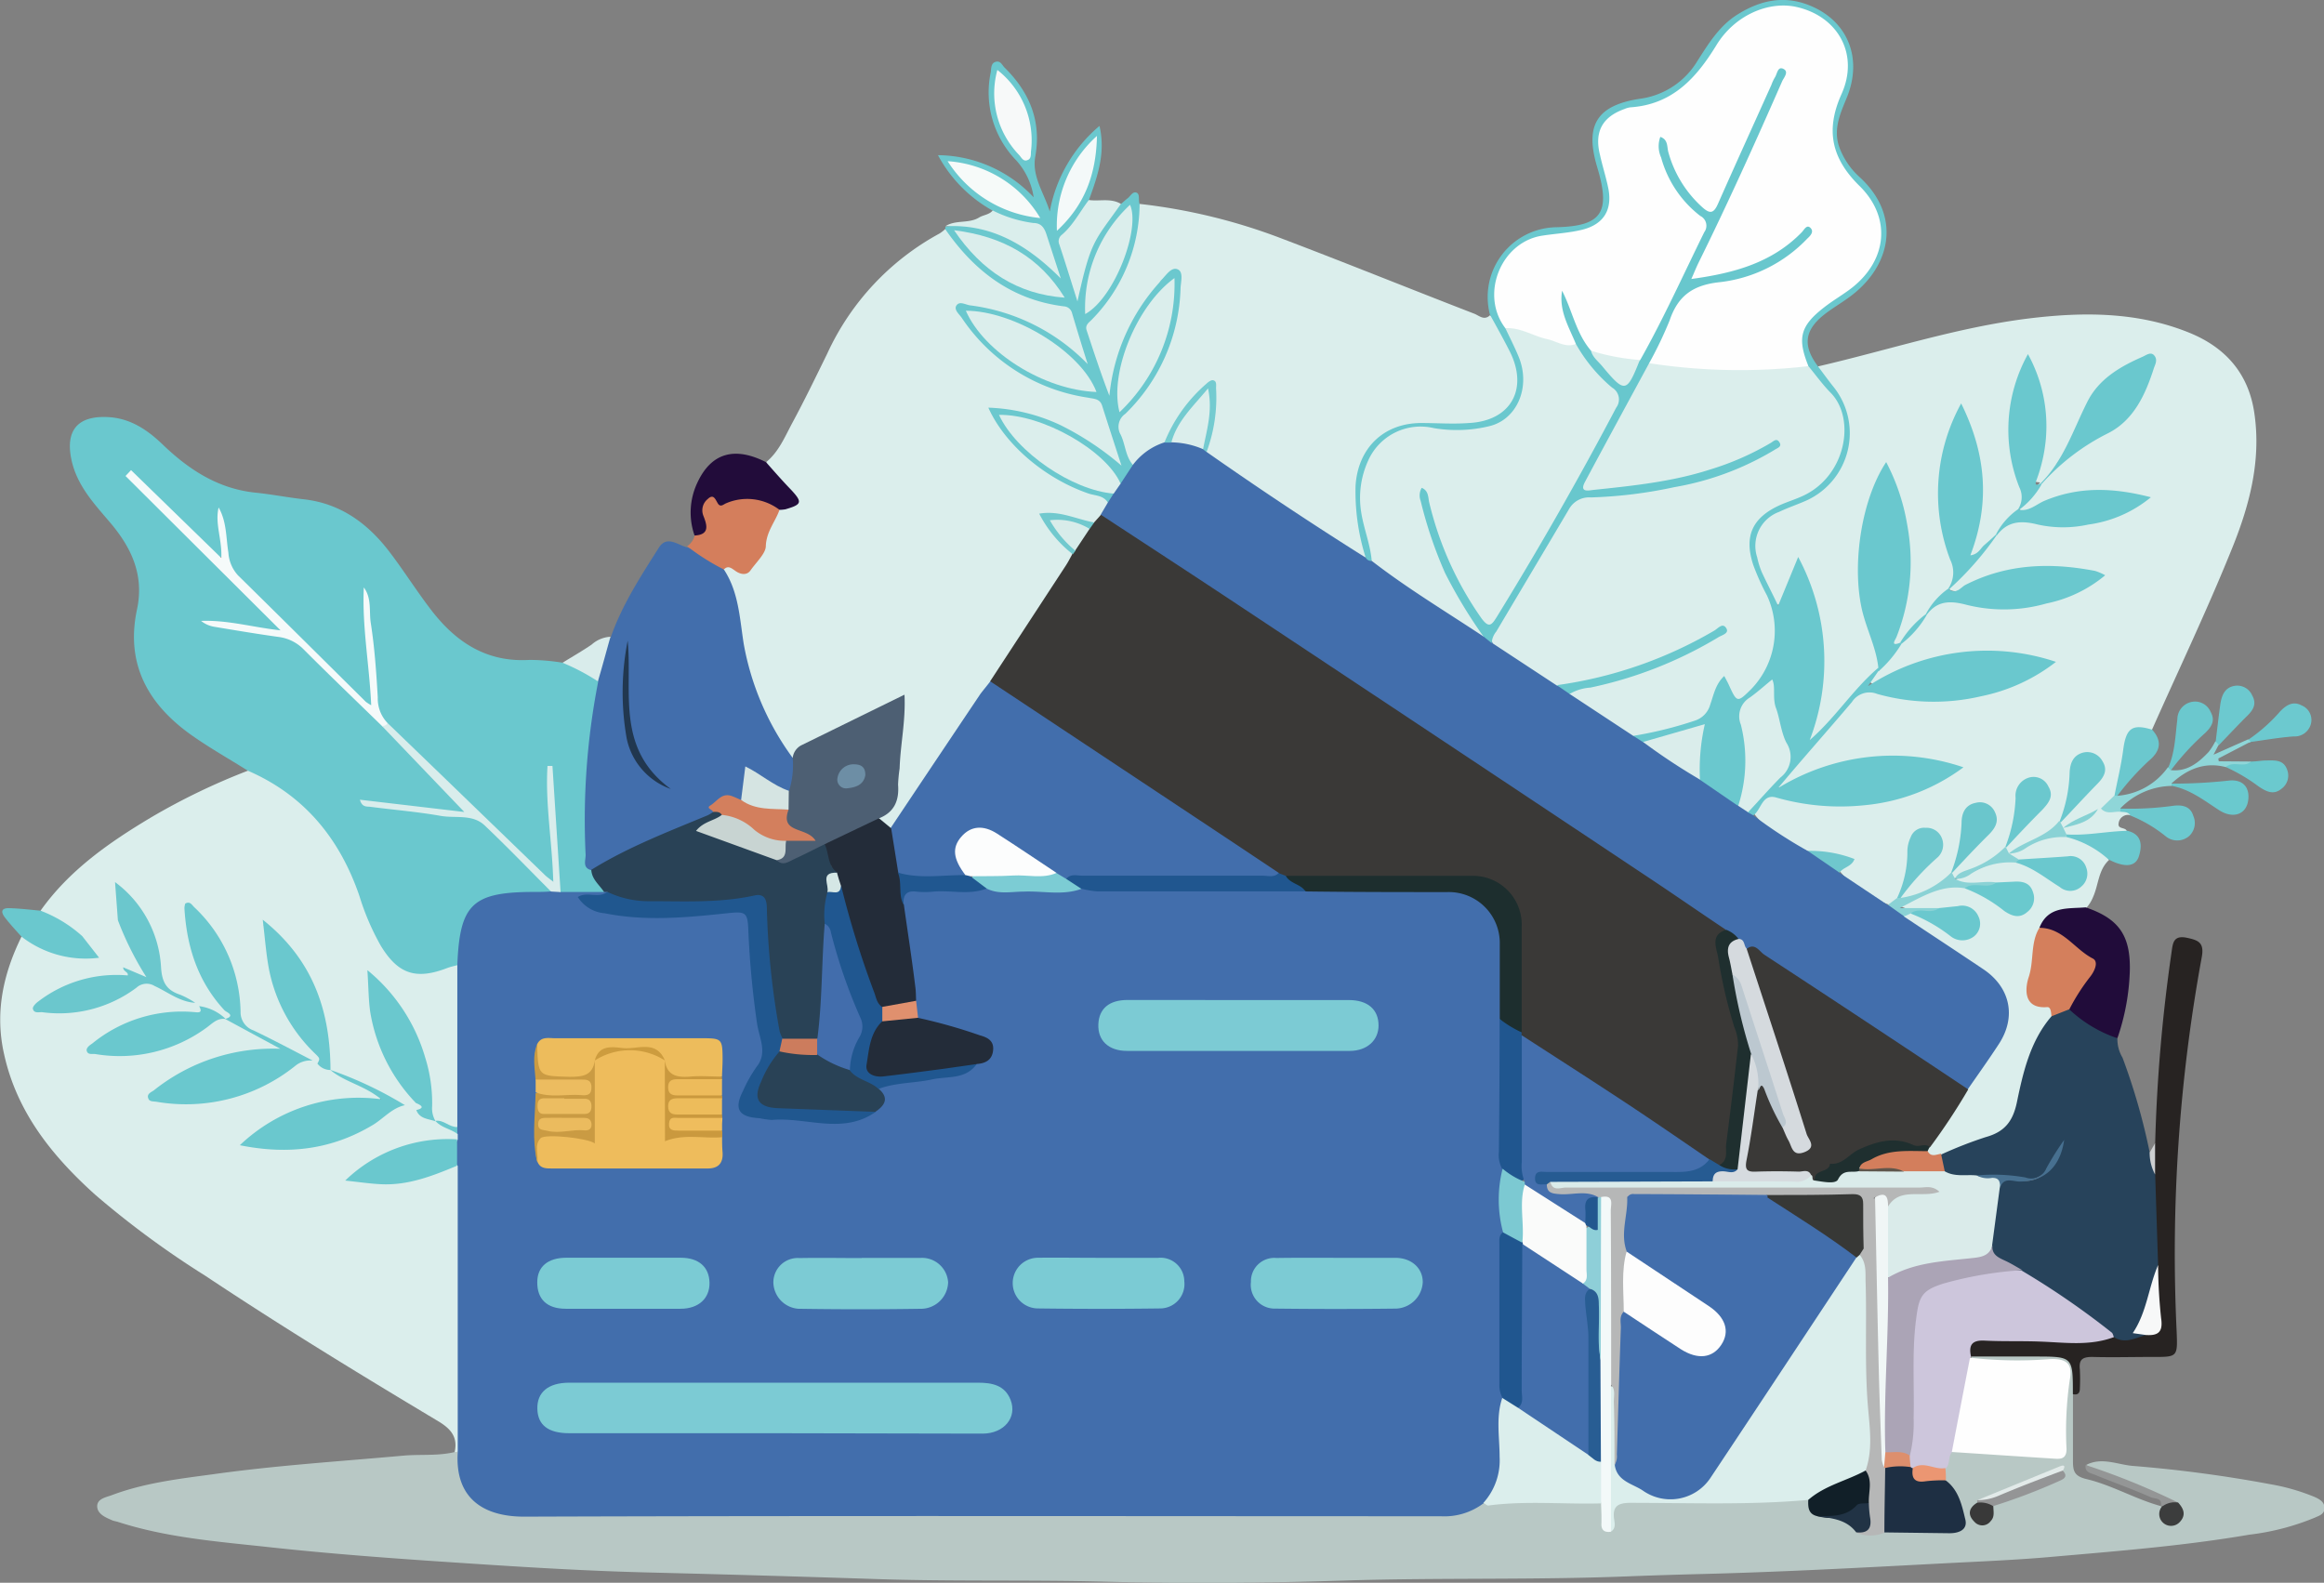 <svg id="Layer_1" data-name="Layer 1" xmlns="http://www.w3.org/2000/svg" viewBox="0 0 286.05 194.83"><rect x="0" y="0" width="286.05" height="194.83" fill="#808080" stroke="none"/><defs><style>.cls-1{fill:#dbeeec;}.cls-2{fill:#b8c8c5;}.cls-3{fill:#6ac8ce;}.cls-4{fill:#426eac;}.cls-5{fill:#27435b;}.cls-6{fill:#6bc8ce;}.cls-7{fill:#272322;}.cls-8{fill:#210c3a;}.cls-9{fill:#d47e5c;}.cls-10{fill:#220c3a;}.cls-11{fill:#daeeec;}.cls-12{fill:#6ac9ce;}.cls-13{fill:#6cc9cf;}.cls-14{fill:#6bc9ce;}.cls-15{fill:#8fd6d8;}.cls-16{fill:#d9eceb;}.cls-17{fill:#949696;}.cls-18{fill:#cdcfd1;}.cls-19{fill:#6ac6cc;}.cls-20{fill:#6fc8ce;}.cls-21{fill:#8ad2d5;}.cls-22{fill:#6fc7cd;}.cls-23{fill:#85d1d3;}.cls-24{fill:#cdc6dc;}.cls-25{fill:#fefefe;}.cls-26{fill:#b6b7b7;}.cls-27{fill:#1e2f43;}.cls-28{fill:#f3f9f9;}.cls-29{fill:#111f28;}.cls-30{fill:#949596;}.cls-31{fill:#213345;}.cls-32{fill:#eb9672;}.cls-33{fill:#3c3d3d;}.cls-34{fill:#e2eae9;}.cls-35{fill:#393939;}.cls-36{fill:#294256;}.cls-37{fill:#f5fafa;}.cls-38{fill:#d9edec;}.cls-39{fill:#3a3937;}.cls-40{fill:#4d5f73;}.cls-41{fill:#232c39;}.cls-42{fill:#71c9ce;}.cls-43{fill:#6bc7cd;}.cls-44{fill:#74cbd0;}.cls-45{fill:#d37f5d;}.cls-46{fill:#d5e4e2;}.cls-47{fill:#21374f;}.cls-48{fill:#daebea;}.cls-49{fill:#aba4b6;}.cls-50{fill:#d47f5c;}.cls-51{fill:#d37e5c;}.cls-52{fill:#f7f8f8;}.cls-53{fill:#477090;}.cls-54{fill:#daedeb;}.cls-55{fill:#1f2f2f;}.cls-56{fill:#f7f9f9;}.cls-57{fill:#f6faf9;}.cls-58{fill:#f4f9f9;}.cls-59{fill:#68c7cd;}.cls-60{fill:#d5dade;}.cls-61{fill:#6ac8cd;}.cls-62{fill:#7ccbd4;}.cls-63{fill:#eebc5c;}.cls-64{fill:#7bcbd4;}.cls-65{fill:#20578f;}.cls-66{fill:#1d2e2e;}.cls-67{fill:#edbc5c;}.cls-68{fill:#205790;}.cls-69{fill:#20568f;}.cls-70{fill:#7cccd4;}.cls-71{fill:#ca9b43;}.cls-72{fill:#7cc9d2;}.cls-73{fill:#ca993e;}.cls-74{fill:#ecbc60;}.cls-75{fill:#edbb5b;}.cls-76{fill:#edbc5b;}.cls-77{fill:#efbd5d;}.cls-78{fill:#e0906e;}.cls-79{fill:#373836;}.cls-80{fill:#dd8f6d;}.cls-81{fill:#285d93;}.cls-82{fill:#f0f6f6;}.cls-83{fill:#8ecfd8;}.cls-84{fill:#426dac;}.cls-85{fill:#c8d4d2;}.cls-86{fill:#cc7c5d;}.cls-87{fill:#d5e7e5;}.cls-88{fill:#446fad;}.cls-89{fill:#265b92;}.cls-90{fill:#d8ecea;}.cls-91{fill:#fcfdfd;}.cls-92{fill:#6d8ea5;}.cls-93{fill:#d6dbdf;}.cls-94{fill:#5f564c;}.cls-95{fill:#bcc8d0;}.cls-96{fill:#cd9c3e;}.cls-97{fill:#fafbfa;}.cls-98{fill:#ecbd61;}.cls-99{fill:#ebbb5e;}.cls-100{fill:#fdfdfd;}.cls-101{fill:#22578f;}</style></defs><path class="cls-1" d="M230.27,74c8.65-2,17.1-4.81,25.94-5.9,6.71-.82,13.39-.83,19.76,1.76,4.42,1.8,7.3,5,8,9.92.88,6-.69,11.63-2.9,17-3,7.4-6.45,14.63-9.7,21.94-2.67.52-2.65.53-3.16,3.4-.28,1.57-.33,3.23-1.3,4.61a2.86,2.86,0,0,1-1.48,2,4.67,4.67,0,0,1-.51.23c-1.46.52-2.75,1.41-4.21,1.95a1,1,0,0,1-.55,0c-.4-.29-.36-.61-.08-.95a16.72,16.72,0,0,1,3.64-4.51,3.11,3.11,0,0,0,1.12-1.56,1.52,1.52,0,1,0-3-.49c-.23,1.14-.35,2.31-.51,3.47a6.83,6.83,0,0,1-1.2,3c-1.25,2.5-3.89,3-6,4.13a1.06,1.06,0,0,1-.56,0c-.41-.28-.38-.6-.1-1a20.11,20.11,0,0,1,3.8-4.67,4.52,4.52,0,0,0,.65-.73,1.46,1.46,0,0,0-.47-2.33c-1.06-.59-1.76,0-2.12,1a29.35,29.35,0,0,0-.56,3.66,7.16,7.16,0,0,1-1.26,3c-.71,1.69-2.25,2.38-3.78,3a21,21,0,0,0-2.26,1,1,1,0,0,1-.56.06c-.41-.27-.39-.59-.11-.94a20.42,20.42,0,0,1,3.8-4.68,2.89,2.89,0,0,0,.92-1.24,1.45,1.45,0,0,0-2.54-1.39,3.63,3.63,0,0,0-.57,2c-.21,1.88-.36,3.78-1.64,5.33-1.21,2.46-3.68,2.86-5.93,3.62-.29.1-.44-.19-.52-.45a8.93,8.93,0,0,1,2.37-3.51c.52-.49,1-1,1.51-1.53s1.07-1.36.6-2.28a1.3,1.3,0,0,0-1.49-.68,1.84,1.84,0,0,0-1.49,2,10.47,10.47,0,0,1-1.58,5.94,1.55,1.55,0,0,1-1.31,1.05,12.82,12.82,0,0,1-6.08-4.21c.2-.8.79-1.08,1.59-1.28a26.08,26.08,0,0,0-5.32-1c-2.56-1.26-5.18-2.44-6.88-4.9,1.24-2.6,1.64-2.73,4.35-2.16a26.74,26.74,0,0,0,18.13-2,10.11,10.11,0,0,0,1.36-.77.84.84,0,0,0,.37-.63,17,17,0,0,0-7.36-1.12,24.63,24.63,0,0,0-11.79,3.2,3.67,3.67,0,0,1-.52.27c-.47.2-1,.62-1.44.15s.07-1,.35-1.35a19.71,19.71,0,0,1,2.4-2.84,83.75,83.75,0,0,0,6.86-7.49c.92-1.11,1.86-.71,2.83-.47a29,29,0,0,0,12.43.22,21.1,21.1,0,0,0,7.62-3.12c0-.67-.38-.67-.67-.74a25.45,25.45,0,0,0-18.4,2.37,5.21,5.21,0,0,1-.52.28c-.52.23-1.17.78-1.57.18s.46-.93.76-1.39a16.86,16.86,0,0,1,3.05-3.64c1-1.36,2.41-2.35,3.32-3.78,1.12-1.88,2.63-2,4.67-1.51a21.6,21.6,0,0,0,15.93-2.67,3.21,3.21,0,0,0-2.29-.82c-4.6-.38-9.12-.16-13.34,2-.71.37-1.44,1-2.35.44a12,12,0,0,1,3.06-4.11,22.12,22.12,0,0,0,2.91-3.13c1.11-1.74,2.53-2.16,4.64-1.78a17.68,17.68,0,0,0,13.07-2.41c-4.25-.89-8.05-.94-11.8.72-1,.45-1.95,1.41-3.25.92.32-1.62,1.76-2.38,2.69-3.54,2.11-2.23,3.86-4.75,7-6,3.4-1.37,5.11-4.48,6.33-7.81.16-.41.41-.93,0-1.28s-.87,0-1.26.2c-2.65,1.23-5.13,2.83-6.24,5.61a25.46,25.46,0,0,1-5.95,9.45c-.93-.1-1-.12-.8-1,.41-1.65.78-3.3,1-5A15.58,15.58,0,0,0,256,74.09a13.16,13.16,0,0,0-1.7,5.78,18.3,18.3,0,0,0,1.14,8.66,2.26,2.26,0,0,1-.36,2.86c-.72,1.43-2.28,2.15-3.05,3.54a6.87,6.87,0,0,1-1.46,1.58c-.44.38-.79,1.33-1.51.84s-.19-1.22,0-1.84c1.44-6.39,1.14-10.91-1.19-15.49a17.68,17.68,0,0,0-2.16,7.31,23.83,23.83,0,0,0,1.44,10.77,2.4,2.4,0,0,1-.61,3c-.63,1.44-2.17,2.09-2.93,3.42-1,1.39-2.4,2.42-3.37,3.83-1.54-.11-.79-1.1-.59-1.73a29.39,29.39,0,0,0,1.46-8.05A29.26,29.26,0,0,0,238.74,87a4,4,0,0,0-1.25,2.14,25.83,25.83,0,0,0,0,19.08c.34.89.88,1.78.44,2.8-2.51,2.81-5,5.66-7.53,8.43-.32.34-.66,1-1.25.65s-.27-1-.12-1.43a35,35,0,0,0,1.28-5.13c.74-5-.26-9.69-2.23-14.59a11.57,11.57,0,0,0-1.59,3.31c-.22.47-.44,1-1,1.07s-.88-.51-1.12-.95a20.83,20.83,0,0,1-1.9-4.29q-1.35-4.89,3.4-6.93c1.78-.76,3.68-1.25,5.13-2.72a8.52,8.52,0,0,0,.64-11.83C231,75.85,230.07,75.18,230.27,74Z" transform="translate(-6.49 -28.9)"/><path class="cls-2" d="M261.64,200.5c0,2.73,0,5.45,0,8.18,0,1.3.14,1.93,1.72,2.3,3.13.75,6,2.47,9.1,3.31l.25.11c.06.19.09.38.13.57.14.73.54,1.32,1.31.93.92-.47.55-1.15,0-1.7-2.4-1.59-5.15-2.38-7.79-3.43a10,10,0,0,1-3.1-1.54c1.9-1,3.84-.06,5.69.11a162.78,162.78,0,0,1,17,2.26,25.64,25.64,0,0,1,5.42,1.56c.62.28,1.23.6,1.23,1.37s-.64.93-1.16,1.17a30.33,30.33,0,0,1-8.1,2.11c-7.95,1.36-16,2-24,2.7-4.73.43-9.49.61-14.23.86-10,.53-19.92,1.06-29.89,1.3q-4.2.11-8.4.27c-11.56.46-23.12.15-34.67.51-9.92.32-19.85.39-29.76.14-9.47-.24-18.94,0-28.4-.33q-13.68-.45-27.38-.79c-7.68-.18-15.36-.65-23-1.16-8.11-.53-16.23-1.11-24.32-2-6.12-.66-12.31-1.15-18.24-3.06-.24-.08-.51-.11-.75-.21-.79-.34-1.75-.74-1.84-1.61-.1-1.05,1.07-1.21,1.8-1.49,4-1.5,8.21-2,12.39-2.56,7.8-1.1,15.66-1.59,23.49-2.3,2.14-.19,4.31.07,6.43-.47a.47.47,0,0,1,.64.21,6.3,6.3,0,0,1,.48,2.09,5.64,5.64,0,0,0,5.34,4.87c1,.09,2,.06,2.94.06q54.87,0,109.74,0a16.23,16.23,0,0,0,7.26-1.22,76.44,76.44,0,0,1,14.35-.13c1.1.5.76,1.59,1,2.46.06.25,0-.09.1.13s.22,0,.29-.14c.3-2.35.58-2.68,2.95-2.65,5.08.07,10.16-.14,15.24,0,1.95,0,3.86-.67,5.82-.22,1,.3,1,1.54,1.85,1.95,1.71.32,3.48.51,4.73,1.94a4.8,4.8,0,0,0,2.78.24c2.45-.56,4.92-.27,7.39-.29s2.84-.42,1.92-2.88a16.65,16.65,0,0,0-1.59-2.9,2.91,2.91,0,0,1-.08-1.6c.24-.88.39-1.81,1.35-2.27a42.89,42.89,0,0,1,8.92.38c4.31.42,4.39.47,4.38-3.88a38.35,38.35,0,0,1,.33-4.28c.25-2.31-.06-2.63-2.35-2.65s-4.56,0-6.83,0c-.83,0-1.73.09-2.35-.68a.53.53,0,0,1,.33-.59c3.72-.63,7.47-.3,11.2-.2.67,0,1.34.35,1.36,1.13C262,197.85,262.34,199.22,261.64,200.5Z" transform="translate(-6.49 -28.9)"/><path class="cls-3" d="M37,123.77c-2.26-1.42-4.59-2.74-6.77-4.26-5.42-3.78-8.33-8.77-6.88-15.58.91-4.25-.68-7.63-3.34-10.75-1.94-2.28-4-4.48-4.7-7.57-.82-3.67.68-5.55,4.43-5.37,2.79.12,4.94,1.6,6.84,3.44,3.24,3.1,6.83,5.41,11.42,5.87,1.94.2,3.87.58,5.81.8,4.68.51,8.09,3.08,10.8,6.72,1.69,2.24,3.19,4.62,4.9,6.85,3.05,4,6.85,6.54,12.17,6.21a25.86,25.86,0,0,1,4.09.35c1.92.28,3.79.67,4.73,2.68-.19,3.06-1,6-1.16,9.11a68.32,68.32,0,0,0,.16,13.26c.4.71.82,1.41,1.23,2.12.25.42.55.9-.07,1.3a11,11,0,0,1-5,0,1.16,1.16,0,0,1-.64-1.13c0-4.22-.74-8.39-.77-11.8.27,2.43.22,5.69.73,8.91a6.55,6.55,0,0,1,0,1.17c0,.51.08,1.13-.53,1.35s-.84-.22-1.17-.53c-.48-.45-.93-.93-1.4-1.38q-9-8.56-17.82-17.33c-1.9-1.28-1.46-3.42-1.67-5.18-.39-3.27-.59-6.58-.85-8.89.39,2.55.46,6.12,1,9.64a4.77,4.77,0,0,1,.08,1.36c-.12.78-.55,1-1.23.58a9.13,9.13,0,0,1-1.29-1.2c-4.34-4.34-8.57-8.8-13.07-13a9.74,9.74,0,0,1-3.17-7.19,3.78,3.78,0,0,0-.11-1.16,1.4,1.4,0,0,0-.09-.17c-.06-.25-.27.11,0,0,0,0,0,0,.1.16.3.88,0,1.82.35,2.7.23.55.31,1.24-.33,1.56s-1-.25-1.32-.6c-2.69-2.67-5.36-5.36-8-8a6.63,6.63,0,0,0-.61-.59c5.41,5.42,10.89,10.84,16.32,16.31.23.23.47.45.68.7s.73.68.5,1.18-.87.51-1.38.4c-2.38-.49-4.77-.88-6.54-1.09,2.33.2,5.22,1,8.19,1.27a3.19,3.19,0,0,1,1.91.92c3.46,3.37,6.75,6.9,10.39,10.08,3.29,3.07,6.39,6.32,9.58,9.49.35.36.86.75.53,1.33s-.9.47-1.41.38c-3.42-.62-6.87-.9-9.33-1.16,3.08.08,7.07,1,11.14,1.19a3,3,0,0,1,1.9.9c2.53,2.25,4.91,4.67,7.28,7.08.42.43,1.12.82.62,1.63-1.16.62-2.42.39-3.63.36-4.72-.11-7.48,2.86-7.13,6.8a3.11,3.11,0,0,1-.25,1.53c-3.24,2.74-7,2.38-9.52-.89a15.2,15.2,0,0,1-2-3.77,88.53,88.53,0,0,0-3.77-8.78,19.92,19.92,0,0,0-7.77-8C39,125.4,37.65,125,37,123.77Z" transform="translate(-6.49 -28.9)"/><path class="cls-1" d="M100.81,85.77c1.55-1.28,2.29-3.12,3.2-4.81,1.51-2.8,2.9-5.67,4.3-8.53a32,32,0,0,1,13.81-14.78,4.75,4.75,0,0,0,.75-.59c.91-.08,1.23.68,1.62,1.23a18.19,18.19,0,0,0,11.93,7.55,3.28,3.28,0,0,1,3,2.87c.28,1.41.91,2.72,1.23,4.13.09.38.16.84-.22,1.07s-.77,0-1.06-.28a33.81,33.81,0,0,0-3.92-3.23,23.8,23.8,0,0,0-10.53-3.59,12.93,12.93,0,0,0,3.53,4.68,20.26,20.26,0,0,0,11,5.6,4.19,4.19,0,0,1,3.87,3.49c.35,1.39.81,2.75,1.2,4.13.16.56.44,1.26-.1,1.65-.69.49-1.2-.19-1.64-.61a23.4,23.4,0,0,0-11.94-5.93,2.37,2.37,0,0,0-1.78,0,20.56,20.56,0,0,0,11.42,9.29c.95.34,2.11.38,2.57,1.55a2.94,2.94,0,0,1-.75,1.87,2.74,2.74,0,0,1-1.11.94c-1.54.22-2.89-.64-4.37-.79a13.35,13.35,0,0,0-2-.16c1.29,1.43,2.57,3,3.82,4.52.17,1-.51,1.72-1,2.46l-9,13.5c-3.65,5.54-7.39,11-11.05,16.55-.39.58-.62,1.33-1.44,1.5a1.89,1.89,0,0,1-1.68-1.51c1.65-1.41,2-3.25,2.12-5.34.15-2.45.3-4.92.63-7.37.15-1.09-.23-1.5-1.28-1-4,2.12-8.34,3.64-12,6.44-.91-.11-1.28-.87-1.64-1.53-2.2-4-4.3-8-4.81-12.64a49.52,49.52,0,0,0-2-8.92.71.71,0,0,1,.76-.71c.75,0,1.63.77,2.2,0a7.57,7.57,0,0,0,1.87-3.35,6.91,6.91,0,0,1,1.81-3.6c2.08-1,2-1,.63-2.88C102.14,87.72,100.85,87.16,100.81,85.77Z" transform="translate(-6.49 -28.9)"/><path class="cls-1" d="M62.79,207.63l-.17,0h-.17c.45-2-.65-3-2.28-3.94-9.59-5.74-19.12-11.57-28.44-17.77A112.34,112.34,0,0,1,18.25,176C13,171.28,8.59,165.89,7,158.69c-1.17-5.15-.12-9.91,2.15-14.52.48-.29.9,0,1.25.25,2.36,1.71,5.11,1.88,8,2.1a3.58,3.58,0,0,1-2-2.3c-.56-3.7-.13-4,3.56-2.8a5.89,5.89,0,0,1,1.08.42c1.45,2.08,2.29,4.51,3.72,6.6.36.53,0,1.3-.61.91-1.28-.87-2.37.07-3.51.11a14.3,14.3,0,0,0-9.24,3.39c4,.59,7.53.13,10.58-2.12a4,4,0,0,1,5-.22,11.48,11.48,0,0,0,3.4,1.48,2.21,2.21,0,0,1,1,.66c.56,1.76-.79,1.19-1.53,1.19a17.64,17.64,0,0,0-11,3.41,1.14,1.14,0,0,0-.54.73c2.77.89,5.47.28,8.12-.41a15.45,15.45,0,0,0,4.89-2.39A4.3,4.3,0,0,1,33.9,154a2.26,2.26,0,0,1,.57.14c1.72.79,3.41,1.64,5.09,2.51.66.35,1.78.59,1.61,1.44s-1.29.69-2,.67a20.3,20.3,0,0,0-8.91,2,19.56,19.56,0,0,0-4.83,3.1,20.65,20.65,0,0,0,16.16-3.38c.91-.62,1.72-1.44,2.94-1.4a2.28,2.28,0,0,1,1.07.39,8.34,8.34,0,0,0,1.7.89c.17.07.34.16.51.24,1.34.67,2.71,1.29,4,2,.64.35,1.78.55,1.52,1.46s-1.34.57-2.09.61-1.7,0-2.54,0a20.06,20.06,0,0,0-11.55,4.88,22.17,22.17,0,0,0,7.41.17,21.68,21.68,0,0,0,9.59-4.14,4.09,4.09,0,0,1,1.85-1,2.48,2.48,0,0,1,1.85.66A4.37,4.37,0,0,0,60,166.52l.47.23c.89.61,2.15.72,2.6,1.92a.82.82,0,0,1-.32.77,3.64,3.64,0,0,1-1.9.31c-3.88,0-7.18,1.48-10.42,3.9,3,1,5.63.39,8.3-.28a25,25,0,0,0,2.73-1c.7-.26,1.41-.42,1.79.52a7.33,7.33,0,0,1,.23,2.33q0,14.75,0,29.5C63.47,205.7,63.67,206.8,62.79,207.63Z" transform="translate(-6.49 -28.9)"/><path class="cls-1" d="M146.76,54a71.06,71.06,0,0,1,17.54,4.28c7.9,3,15.75,6.18,23.64,9.23.58.22,1.23.9,1.95.19,2.64,1.92,4.5,7.45,3.36,10.29-1,2.58-3.29,3.4-5.83,3.55-2.15.12-4.31,0-6.46,0a7.22,7.22,0,0,0-7.05,6.93c-.2,3,.5,5.81.91,8.7-.53.88-1.18.33-1.65,0-5.94-3.86-11.9-7.68-17.74-11.69a1.51,1.51,0,0,1-.68-.92c.38-2.6,1.25-5.16.79-8-2.66,1.73-3.95,4.39-5.42,6.9-1.47.88-2.81,2-4.33,2.78-2.39-2.29-2.5-5.22-.34-7.59A22.33,22.33,0,0,0,151.27,63c-.76-.25-1.07.26-1.39.63A23.31,23.31,0,0,0,144,75.33c-.13.88,0,2.41-1.08,2.42s-1-1.5-1.3-2.4c-.54-1.61-1.09-3.22-1.61-4.83a2.24,2.24,0,0,1,.35-2.39,20.73,20.73,0,0,0,5.77-12.56A2,2,0,0,1,146.76,54Z" transform="translate(-6.49 -28.9)"/><path class="cls-1" d="M21,142.17a7.53,7.53,0,0,1-2.7-.84,1.09,1.09,0,0,0-1.55.14c-.56.52-.44,1,0,1.49a.74.74,0,0,1-.09,1.17A13.65,13.65,0,0,1,11.48,141c3.55-5,8.44-8.39,13.6-11.48A80.71,80.71,0,0,1,37,123.77c6.93,3,11.31,8.35,13.73,15.42a30.62,30.62,0,0,0,2.61,6.09c2.13,3.53,4.35,4.26,8.19,2.78.42-.16.87-.25,1.3-.37a2.08,2.08,0,0,1,.65,1.76c0,5.64.09,11.27,0,16.91a2.8,2.8,0,0,1-.22.94c-1.23,1.34-2.05-.45-3.11-.43l0,0c-1-.56-.86-1.52-.91-2.43a22.25,22.25,0,0,0-6.71-14.86,16.32,16.32,0,0,0,1.45,8.47,23.3,23.3,0,0,0,3.8,5.91c.33.4.78.78.79,1.31,0,.69-.34.8-.8.25l-1.4-.6c-2.22-.37-3.85-2-5.86-2.81-1.13-.45-2.17-1.11-3.32-1.53l0,0c-.76-1-.64-2.27-.73-3.39a20,20,0,0,0-6.56-13.58c-.29-.27-.42-.67-.78-.86-.11-.23-.27.18-.08,0s.13,0,.18.08a10.69,10.69,0,0,1,.58,3.06,19,19,0,0,0,5.46,11.84,3.23,3.23,0,0,1,1.12,1.57c.12.68-.24.81-.8.48l-.58-.37c-3.1-.74-5.51-2.89-8.4-4.07-.91-.37-.85-1.24-.93-2C35.26,149.62,34.4,146,32,143a5.79,5.79,0,0,0-2.08-2,16.75,16.75,0,0,0,3,9.75,31.81,31.81,0,0,1,2,2.69c.33.58.51,1.25-.63.86h0c-1.12-.48-2.37-.7-3.28-1.59l-.48-.36a6.83,6.83,0,0,0-1.1-.39c-2.17-.82-3.65-1.87-3.74-4.69a11.67,11.67,0,0,0-4.31-8.45C21.18,140,21.74,141.2,21,142.17Z" transform="translate(-6.49 -28.9)"/><path class="cls-4" d="M95.59,99c1.83,2.78,1.94,6,2.44,9.15a33.71,33.71,0,0,0,6,14A3.3,3.3,0,0,1,104,126c-.73.74-1.46.3-2.15,0-1-.52-2-1.19-3.06-1.83a14,14,0,0,1-.8,3.11c-.49.57-1.09.1-1.62.19-1,.18-2.12.23-2,1.72-1.84,1.57-4.2,2-6.34,2.95-2.93,1.26-5.61,3.08-8.73,3.88-1.18-.28-.7-1.24-.73-1.93a88.51,88.51,0,0,1,1.54-21.24,7.64,7.64,0,0,1,1.55-5.49c1.39-4,3.7-7.53,5.94-11.07,1-1.53,2.32-.29,3.5,0A8.64,8.64,0,0,1,95.59,99Z" transform="translate(-6.49 -28.9)"/><path class="cls-5" d="M267.11,156.7a4.44,4.44,0,0,0,.63,2.39,77.5,77.5,0,0,1,3.35,11.68c.78.84.77,2,1.13,3a100.12,100.12,0,0,1,.38,10.39c-.89,2.44-1.11,5.1-2.3,7.46a1.15,1.15,0,0,0,.4,1.54c-1.17,1.39-2.33,1.58-4,.67a86.5,86.5,0,0,0-11.61-8.24c-1.46-1-3.71-1.14-3.78-3.59a35,35,0,0,1,.89-6.67c.28-.83.61-1.71,1.74-1.35,3.51,1.1,5.08-1,6.23-3.78-1.22,3.06-3.11,4.72-6.69,3.77-1.16-.31-2.57.13-3.88.16s-2.7.36-3.85-.64a2.73,2.73,0,0,1-.44-2.54c1.58-1.6,3.77-2,5.76-2.73a4.22,4.22,0,0,0,3.08-3.58,36,36,0,0,1,2.43-7.82,6.77,6.77,0,0,1,2.08-3,5.4,5.4,0,0,1,2.51-.87A60.56,60.56,0,0,1,267.11,156.7Z" transform="translate(-6.49 -28.9)"/><path class="cls-3" d="M174.58,97.52a26.94,26.94,0,0,1-1.24-8.84c.3-4.62,3.45-7.7,8.08-7.71,2,0,3.91.15,5.86,0,5.18-.25,7.4-4.21,5-8.89-.76-1.5-1.6-3-2.4-4.45a8.59,8.59,0,0,1,8.2-10.76c5.7-.14,6.64-1.93,5-7.4-1.53-5.1-.11-7.56,5.17-8.4a9.74,9.74,0,0,0,7.12-4.59c1.36-2.12,2.68-4.33,4.91-5.75C223,29,225.89,28.3,229,29.48c4.81,1.81,6.79,6.42,4.86,11.3-.81,2-1.83,4.06-.92,6.39a9.22,9.22,0,0,0,2.42,3.51c5.35,4.89,3.82,11.22-1.42,14.92-1,.72-2.09,1.35-3.05,2.13-2.32,1.9-2.49,3.79-.65,6.24.66.88,1.31,1.78,2,2.64a9.11,9.11,0,0,1-3.34,13.87c-1.13.51-2.32.9-3.43,1.43a4.46,4.46,0,0,0-2.7,5.58,10,10,0,0,0,.58,1.86c.6,1.3,1.27,2.56,2,4.11l2.47-6A27.15,27.15,0,0,1,229.24,120c3.13-2.7,5.32-6.24,8.44-8.9q.18.14.12.27c0,.09-.07.14-.11.14l-1.29,1.86a26.77,26.77,0,0,1,23.15-3,22.14,22.14,0,0,1-9.24,4.24,25.66,25.66,0,0,1-12.76-.29,2.56,2.56,0,0,0-3.12,1c-3,3.54-6.09,7-9.09,10.59a27,27,0,0,1,22.82-2.56,24.15,24.15,0,0,1-12.2,4.67,28.65,28.65,0,0,1-10.81-.94c-1.75-.53-1.86,1.43-2.8,2.15-.48.22-.77.1-.83-.45a19.45,19.45,0,0,1,3.43-4.24,3.47,3.47,0,0,0,.89-4.21,22.67,22.67,0,0,1-1.67-7c-2.41,1.58-3.46,3.4-2.65,6.31a15.49,15.49,0,0,1-.26,7.37,1.6,1.6,0,0,1-.71,1.12,9.32,9.32,0,0,1-5.17-3.32,17.31,17.31,0,0,1,.2-6,47.73,47.73,0,0,1-6.83,1.65c-.63-.09-1.27-.18-1.29-1,1.65-1,3.57-1.18,5.39-1.61,2.08-.49,3.61-1.43,4.15-3.62a4.82,4.82,0,0,1,.53-1.26c.74-1.26,1.43-1.35,2.07,0,.84,1.68,1.54,1.07,2.42.13a10.06,10.06,0,0,0,1.61-10.41,29.44,29.44,0,0,1-1.44-3c-1.74-5.09-.35-7.62,3.87-9.27a13.5,13.5,0,0,0,4.65-2.78c2.26-2.16,3.23-7.38.6-10.21a19.9,19.9,0,0,1-2.58-3.19c-1.51-3.15-1.25-4.59,1.15-7a27.8,27.8,0,0,1,3.73-2.84c4.66-3.33,5.13-8.26,1.16-12.34-3.17-3.26-4.29-6.77-2.27-11.2,1.85-4,1-6.87-2.19-9.12a7.93,7.93,0,0,0-9.95.65,18.73,18.73,0,0,0-3.89,4.88A10.42,10.42,0,0,1,209,42.27a14,14,0,0,0-1.91.46c-2.88.94-3.82,2.63-3,5.56.29,1.07.6,2.14.86,3.22.7,3-.48,5.09-3.38,6.11a15.47,15.47,0,0,1-4.24.65c-5.38.28-8.22,7.12-5,11,1.15,2.18,2.36,4.31,2.13,7A5.86,5.86,0,0,1,190,81.8a15.88,15.88,0,0,1-6.58.4c-5.8-.79-9.74,3.18-8.9,9a29.89,29.89,0,0,0,.94,4.59,2.42,2.42,0,0,1,.08,2.07C175.06,98.11,174.68,98.22,174.58,97.52Z" transform="translate(-6.49 -28.9)"/><path class="cls-1" d="M259,154c-2.59,3-3.48,6.81-4.25,10.53-.49,2.4-1.52,3.7-3.85,4.34a51.27,51.27,0,0,0-5.43,2.12c-.78.81-1.38.76-1.77-.35a1.87,1.87,0,0,1,.05-.58c1.34-2.58,3.18-4.83,4.68-7.31,1.27-1.88,2.57-3.75,3.77-5.68,2-3.11,1.34-6.23-1.67-8.34-2.66-1.86-5.41-3.59-8.09-5.42-.63-.43-1.4-.73-1.67-1.56.08-.46.42-.61.83-.66,1.81,0,3.07,1.32,4.52,2.13,1,.55,1.92,1.25,3,.42a1.21,1.21,0,0,0,.35-1.59c-.62-1.3-1.8-1-2.9-.94-.58,0-1.17.07-1.76.08a8.69,8.69,0,0,1-4.39-.74c2.45-1.06,4.52-3.12,7.53-2.54,1.54-.06,2.66.88,3.86,1.62a10,10,0,0,0,2.5,1.46,1.4,1.4,0,0,0,1.88-1.17,1.3,1.3,0,0,0-1.14-1.71,18.06,18.06,0,0,0-3.29,0,23.92,23.92,0,0,1-3.59-.17c-.48,0-1.06,0-1-.77h0c1.41-.74,2.92-1.27,4.31-2a4.36,4.36,0,0,1,3-.29,11.33,11.33,0,0,1,4.43,2,7.08,7.08,0,0,0,1.88,1.05,1.46,1.46,0,1,0,.88-2.77,7.08,7.08,0,0,0-3.3,0,6,6,0,0,1-3.28-.12c-.44-.28-1.31,0-1.24-1h0a31.71,31.71,0,0,0,3.63-1.72,5.61,5.61,0,0,1,3.32-.76c2.13.45,4.15,1.1,5.28,3.2-1.31,1.2-1.28,3-1.94,4.5a4.68,4.68,0,0,1-.86,1.41c-.53.63-1.3.47-2,.6-1.29.25-2.51.62-3.15,1.94a28,28,0,0,0-1.33,7.3,1.71,1.71,0,0,0,1.45,1.95C259,152.55,259.41,153.09,259,154Z" transform="translate(-6.49 -28.9)"/><path class="cls-6" d="M146.76,54a20.46,20.46,0,0,1-5.89,14.25c-.35.36-.85.66-.63,1.31.89,2.69,1.77,5.38,2.8,8.06a24.32,24.32,0,0,1,6.13-13.92c.09-.1.15-.22.24-.31.6-.58,1.22-1.64,2-1.35s.43,1.51.39,2.3A22.41,22.41,0,0,1,145,79.84a1.92,1.92,0,0,0-.58,2.55c.6,1.21.58,2.68,1.53,3.75a2.14,2.14,0,0,1-1.55,2.42A21.84,21.84,0,0,0,130,80.36c2.9,3.49,5.8,6.34,9.8,7.85a23.52,23.52,0,0,1,3.85,1.38c.12.65.1,1.21-.79,1.19-.54-.92-1.56-.85-2.39-1.13-5.33-1.83-10.28-6-12.33-10.57A22.62,22.62,0,0,1,137,81.22a36,36,0,0,1,7.53,5c-.8-2.46-1.6-4.91-2.38-7.37-.28-.9-1-.84-1.73-1A22.68,22.68,0,0,1,124.85,68c-.32-.46-1-1-.62-1.52s1-.12,1.61,0a24.44,24.44,0,0,1,14.53,7.24q-1-3.15-1.93-6.29a1.09,1.09,0,0,0-1-.82c-6.39-.8-11-4.3-14.59-9.48l0-.31c5.27-1.11,9.23,1.45,13.08,4.56-.13-.52-.41-1.05-.53-1.62A3.56,3.56,0,0,0,132,56.51a4.2,4.2,0,0,1-3.36-1.7A17,17,0,0,1,121.94,48a16.34,16.34,0,0,1,11.78,5.19,8.68,8.68,0,0,0-2.13-4.53,12,12,0,0,1-3.16-10.83c.08-.46,0-1.15.61-1.32s.78.39,1.09.7c3.05,3,4.57,6.57,3.79,10.94-.45,2.47,1.08,4.48,1.78,6.79a18,18,0,0,1,6.12-10.54c.79,3.39-.27,6.27-1.31,9.16a5.85,5.85,0,0,1-2.09,3.63,2.67,2.67,0,0,0-.65,3.14c.48,1.51,1.26,3,1.23,4.64a18.3,18.3,0,0,1,3.87-9.61c.43-.58.8-1.2,1.59-1.35.29-.24.56-.5.86-.73s.58-.84,1.05-.67S146.57,53.54,146.76,54Z" transform="translate(-6.49 -28.9)"/><path class="cls-7" d="M266.68,193.49c1.37.87,2.64.11,3.94-.26a2.71,2.71,0,0,0,1.16-3,14,14,0,0,1,.34-5.61l-.36-11.15a7.84,7.84,0,0,1,0-3.85,199.26,199.26,0,0,1,2-23.4c.17-1.18.19-2.25,1.93-1.88,1.4.3,2.14.59,1.8,2.4a202.13,202.13,0,0,0-3.09,46c.13,3.2.14,3.2-2.95,3.19-2.48,0-5,.07-7.44,0-1.24,0-1.65.35-1.52,1.55a23,23,0,0,1,0,2.35c0,.59-.29.81-.86.68,0-4.63,0-4.62-4.58-4.63h-8c-.64-1.75-.31-2.39,1.54-2.49a54.36,54.36,0,0,1,8,0,20.4,20.4,0,0,0,6.57-.11A1.85,1.85,0,0,1,266.68,193.49Z" transform="translate(-6.49 -28.9)"/><path class="cls-8" d="M257.51,143.11c1.07-2.72,3.5-2.33,5.69-2.52,4.05,1.37,5.54,3.42,5.44,7.78a27.86,27.86,0,0,1-1.53,8.33,16.23,16.23,0,0,1-5.91-3.54c-.35-1.7,1.06-2.65,1.79-3.83s.74-1.81-.42-2.84A42.85,42.85,0,0,0,257.51,143.11Z" transform="translate(-6.49 -28.9)"/><path class="cls-9" d="M95.59,99a27.58,27.58,0,0,1-4.52-2.86A2.3,2.3,0,0,0,92,94.8a3.35,3.35,0,0,0,.68-2.74c-.12-1.92.53-2.42,2.41-1.94A6.51,6.51,0,0,0,97.22,90c1.94-.09,4-.39,5.22,1.65-.53,1.49-1.62,2.67-1.69,4.47,0,.9-1.19,2-1.89,3-.47.66-1.29.49-1.93,0C96.48,98.81,96.08,98.48,95.59,99Z" transform="translate(-6.49 -28.9)"/><path class="cls-10" d="M102.44,91.66a6.57,6.57,0,0,0-6.6-.8c-.3.13-.68.53-1,0s-.53-1.2-1.23-.54a1.79,1.79,0,0,0-.54,2.08c.44,1.12.82,2.32-1.09,2.42a8.57,8.57,0,0,1,.32-6.45c1.7-3.71,4.58-4.56,8.48-2.58,1,1.14,2,2.28,3.09,3.41,1.41,1.52,1.33,1.8-.7,2.39A4.65,4.65,0,0,1,102.44,91.66Z" transform="translate(-6.49 -28.9)"/><path class="cls-3" d="M11.48,141a16.28,16.28,0,0,1,5.14,3.14l2.07,2.65a12.87,12.87,0,0,1-9.57-2.61c-.68-.76-1.38-1.51-2-2.31s-.4-1.22.56-1.18C8.94,140.73,10.21,140.88,11.48,141Z" transform="translate(-6.49 -28.9)"/><path class="cls-1" d="M144.46,54c-3.27,4.65-3.68,4.37-5.35,12-.8-2.52-1.49-4.77-2.23-7a1,1,0,0,1,.31-1.2c1.4-1.2,2.22-2.84,3.32-4.28C141.83,53.71,143.21,53.25,144.46,54Z" transform="translate(-6.49 -28.9)"/><path class="cls-11" d="M128.68,54.81a15.64,15.64,0,0,0,5,1.54c1,0,1.36.63,1.62,1.42l1.76,5.41c-4.2-4.21-8.61-6.73-14.21-6.43,1.26-.83,2.87-.29,4.16-1.08C127.53,55.35,128.24,55.34,128.68,54.81Z" transform="translate(-6.49 -28.9)"/><path class="cls-6" d="M266.74,126.89c.37-1.91.84-3.81,1.09-5.73.35-2.62,1.09-3.2,3.56-2.44,1.28,1.43,1,2.66-.41,3.83a32.21,32.21,0,0,0-3.9,4.34C267,127,266.85,127.05,266.74,126.89Z" transform="translate(-6.49 -28.9)"/><path class="cls-12" d="M273.78,125.36a62.83,62.83,0,0,0,7-.37c1.77-.21,2.65.83,2.43,2.42-.23,1.74-1.85,2.32-3.56,1.23s-3.59-2.6-5.85-3c-.14-.06-.19-.13-.15-.2S273.73,125.36,273.78,125.36Z" transform="translate(-6.49 -28.9)"/><path class="cls-13" d="M267.49,128.43a38.57,38.57,0,0,0,6.62-.36c1-.1,2,.09,2.34,1.25a2.18,2.18,0,0,1-.53,2.51,2.24,2.24,0,0,1-2.88,0,16.84,16.84,0,0,0-4.35-2.55c-.35-.36-.88-.05-1.25-.33A.41.41,0,0,1,267.49,128.43Z" transform="translate(-6.49 -28.9)"/><path class="cls-6" d="M266,134.68a12,12,0,0,0-5.14-2.74.41.41,0,0,1,.18-.59c2.4-.44,4.81-.88,7.25-.2,1.82.42,1.9,1.76,1.47,3.14S267.92,135.69,266,134.68Z" transform="translate(-6.49 -28.9)"/><path class="cls-6" d="M273.38,123.36c.83-1.88.86-3.93,1.11-5.92a2.19,2.19,0,0,1,1.88-2.16,2.08,2.08,0,0,1,2.22,1.26c.61,1.08.08,1.85-.67,2.58a31.8,31.8,0,0,0-4.23,4.6C273.38,123.78,273.16,123.77,273.38,123.36Z" transform="translate(-6.49 -28.9)"/><path class="cls-13" d="M283.24,119.94a20.48,20.48,0,0,0,3.93-3.5c.75-.77,1.57-1.26,2.59-.72a1.93,1.93,0,0,1,1.18,2.24,2.07,2.07,0,0,1-2.16,1.59c-1.75.13-3.48.44-5.21.67C283.19,120.44,283.18,120.23,283.24,119.94Z" transform="translate(-6.49 -28.9)"/><path class="cls-13" d="M279.21,120.17c.18-1.48.35-3,.55-4.45.16-1.15.51-2.23,1.87-2.41a2,2,0,0,1,2.07,1.19c.68,1.2-.06,2-.82,2.72-1.1,1.11-2.17,2.25-3.26,3.38C279.26,120.68,279.06,120.6,279.21,120.17Z" transform="translate(-6.49 -28.9)"/><path class="cls-14" d="M283.57,122.64c.59,0,1.17-.11,1.75-.13,1.11,0,2.27-.18,2.72,1.24a2,2,0,0,1-.73,2.24c-1,.83-1.92.32-2.83-.29a21.58,21.58,0,0,0-4-2.37C281.29,122.12,282.61,123.22,283.57,122.64Z" transform="translate(-6.49 -28.9)"/><path class="cls-15" d="M283.57,122.64c-.9.83-2.2-.16-3.1.69-2.64-.69-4.79.26-6.69,2,0,.1,0,.2,0,.31a9,9,0,0,0-6.3,2.76l0,.39c-.91.59-1.79,1-2.4-.36l1.62-1.57a1.93,1.93,0,0,1,.34,0,8.4,8.4,0,0,0,6.3-3.53l.31.36c2,.25,3.43-.89,4.7-2.24a7.84,7.84,0,0,0,.82-1.31l.41.43-.64,1.23,4.26-1.89.33.28-4,2.08.06.34Z" transform="translate(-6.49 -28.9)"/><path class="cls-16" d="M81.63,107.28c-.52,1.83-1,3.66-1.55,5.49a26.15,26.15,0,0,0-4.35-2.29c1.2-.75,2.44-1.45,3.6-2.25A3.78,3.78,0,0,1,81.63,107.28Z" transform="translate(-6.49 -28.9)"/><path class="cls-11" d="M265.12,128.46c.71.74,1.59.29,2.4.36.42.05.88,0,1.17.42a1.17,1.17,0,0,0-1.43,1c-.14.75.81.47,1,.93-2.49.06-5,.62-7.46.44-.69,0-.64-.33-.38-.78h0c1.46-.71,3.1-1.1,4.28-2.34Z" transform="translate(-6.49 -28.9)"/><path class="cls-17" d="M263.2,209.23a88.5,88.5,0,0,1,11.39,4.63,1.63,1.63,0,0,1-1.93.46.56.56,0,0,1-.22,0c.26-1.07-.72-.91-1.2-1.11-2.25-1-4.55-1.81-6.82-2.74C263.88,210.22,263.05,210.18,263.2,209.23Z" transform="translate(-6.49 -28.9)"/><path class="cls-18" d="M271.75,169.62v3.85a5.54,5.54,0,0,1-.67-2.7Z" transform="translate(-6.49 -28.9)"/><path class="cls-4" d="M144.42,88.43l1.5-2.29a7.85,7.85,0,0,1,3.91-2.79,2.26,2.26,0,0,1,.82-.41,6.16,6.16,0,0,1,3.82.88,2.42,2.42,0,0,1,.55.72q9.61,6.74,19.56,13a.8.8,0,0,0,.75.41,3.93,3.93,0,0,1,2.06,1q5.93,3.93,11.85,7.89c.45.3.88.63,1.35.91,2.55,1.69,5.09,3.4,7.63,5.09.59.42,1.19.81,1.8,1.19q3,2,6,4c.58.39,1.3.65,1.5,1.45l1.16.74a22.24,22.24,0,0,1,7,4.63l4.71,3.23a1.09,1.09,0,0,1,1.21.79l.7.4a57.44,57.44,0,0,0,6.67,4.36c1.52.57,3,1.19,3.89,2.68l6,4a2.34,2.34,0,0,1,2,1.42c3.26,2.17,6.53,4.31,9.77,6.49s4.1,5.78,1.91,9.16c-1.24,1.91-2.57,3.76-3.86,5.63-.9.25-1.46-.42-2.08-.83-7.52-5-15.1-9.92-22.62-14.93a7.17,7.17,0,0,0-2.39-1.28c-.63-.18-.87-.82-1.35-1.18a12,12,0,0,0-1.72-1.19c-11.84-7.78-23.58-15.71-35.41-23.49-13.15-8.64-26.21-17.43-39.29-26.18-.69-.46-1.55-.75-1.88-1.63l.88-1.49.72-1.12C143.4,88.94,143.83,88.63,144.42,88.43Z" transform="translate(-6.49 -28.9)"/><path class="cls-3" d="M237.69,111.55c0-.14,0-.27,0-.41-.27-2.67-1.6-5-2.12-7.66-1.09-5.48.09-13.18,3.08-17.7a25.58,25.58,0,0,1,2.59,7.72,25.16,25.16,0,0,1-1.32,13.81c-.12.32-.84,1.23.46.7l.15.15A14.39,14.39,0,0,1,237.69,111.55Z" transform="translate(-6.49 -28.9)"/><path class="cls-3" d="M252.25,94.78a38,38,0,0,1-5.87,6.67l-.1-.08a3.52,3.52,0,0,0,.25-3.58,22.93,22.93,0,0,1,1.35-19.23c3.08,6.21,3.59,12.28,1.13,18.7,1-.14,1.23-.84,1.71-1.26s1-.86,1.44-1.3Z" transform="translate(-6.49 -28.9)"/><path class="cls-3" d="M243.53,104.5a8.9,8.9,0,0,1,2.75-3.13l.1.08c.89.66,1.44-.23,2-.54,5.11-2.62,10.47-2.8,16-1.73a6.94,6.94,0,0,1,1.23.53,16.35,16.35,0,0,1-7.22,3.47,19,19,0,0,1-9.85.17c-2-.53-3.62-.53-4.91,1.25Z" transform="translate(-6.49 -28.9)"/><path class="cls-3" d="M257.64,88.42c2.84-2.81,4-6.54,5.74-10,1.39-2.82,4-4.37,6.82-5.6.45-.19,1-.66,1.43-.18s.2,1,0,1.49c-1.05,3.3-2.49,6.5-5.69,8.11a27.07,27.07,0,0,0-8.22,6.31Z" transform="translate(-6.49 -28.9)"/><path class="cls-3" d="M254.9,91.56a2.71,2.71,0,0,0,.14-2.68,19.19,19.19,0,0,1,1.06-16.39,18.38,18.38,0,0,1,2.21,10.37A19.28,19.28,0,0,1,257.15,88c-.25.66,0,.65.49.43l.12.12A9.82,9.82,0,0,1,255,91.66Z" transform="translate(-6.49 -28.9)"/><path class="cls-3" d="M252.16,94.7a8.52,8.52,0,0,1,2.74-3.13l.14.09c1.24.2,2.1-.7,3.11-1.12,4.2-1.76,8.42-1.64,13.08-.43a15.27,15.27,0,0,1-7.7,3.36,14.45,14.45,0,0,1-6.21,0c-2.09-.53-3.74-.43-5.07,1.36Z" transform="translate(-6.49 -28.9)"/><path class="cls-19" d="M246.66,136.29a19.19,19.19,0,0,0,1.27-6.08c0-1.17.42-2.24,1.76-2.49a2,2,0,0,1,2.31,1.07c.62,1.2.07,2.07-.8,2.93-1.52,1.5-3,3.09-4.45,4.64Z" transform="translate(-6.49 -28.9)"/><path class="cls-6" d="M260,130a17.64,17.64,0,0,0,1.23-6c.06-1.25.5-2.19,1.74-2.48a2.13,2.13,0,0,1,2.31,1.09c.68,1.08.18,1.94-.62,2.76-1.53,1.56-3,3.18-4.53,4.77Z" transform="translate(-6.49 -28.9)"/><path class="cls-6" d="M253.32,133.15a18.73,18.73,0,0,0,1.26-6.05,2.32,2.32,0,0,1,1.74-2.51,2,2,0,0,1,2.29,1.11c.71,1.18.08,2-.76,2.9-1.51,1.51-3,3.09-4.43,4.63Z" transform="translate(-6.49 -28.9)"/><path class="cls-20" d="M240,139.43a13.33,13.33,0,0,0,1.26-5.81,4.15,4.15,0,0,1,.41-1.67,1.75,1.75,0,0,1,1.84-1.15,2,2,0,0,1,2,1.29,2.12,2.12,0,0,1-.51,2.33,30.6,30.6,0,0,0-4.57,5A.29.29,0,0,1,240,139.43Z" transform="translate(-6.49 -28.9)"/><path class="cls-21" d="M240,139.43h.41a11.1,11.1,0,0,0,6.26-3.14l.09.07c.12.24.24.48.37.72,1.63.93,3.4.16,5.09.45-.35,1.11-1.27.8-2.05.82-.62,0-1.21-.47-1.85-.11-2.81-.47-5.09.93-8,2.44h4.82c-.3,1-1.12.77-1.84.77-.55,0-1.08-.41-1.65-.1l-.77.35-2-1.42Z" transform="translate(-6.49 -28.9)"/><path class="cls-22" d="M232.91,136.32,229,133.64a15,15,0,0,1,5.75,1C234.41,135.6,233.36,135.63,232.91,136.32Z" transform="translate(-6.49 -28.9)"/><path class="cls-21" d="M254.59,135.08a8.85,8.85,0,0,0-5.5,1.38,3.1,3.1,0,0,1-2,.63c.38-.78,1.16-.94,1.87-1.21a11.42,11.42,0,0,0,4.34-2.73l.1.08.36.72,1.22.75C255,134.93,254.73,135,254.59,135.08Z" transform="translate(-6.49 -28.9)"/><path class="cls-21" d="M260.45,130.81l.38.78,0,.35a8.35,8.35,0,0,0-4.93,1.31,3.63,3.63,0,0,1-2.16.71c1.91-1.57,4.58-1.94,6.2-4l.13.1C260.21,130.34,260.33,130.58,260.45,130.81Z" transform="translate(-6.49 -28.9)"/><path class="cls-3" d="M243.64,104.6a12.08,12.08,0,0,1-3.12,3.56,1.06,1.06,0,0,0-.15-.15,12.33,12.33,0,0,1,3.16-3.51Z" transform="translate(-6.49 -28.9)"/><path class="cls-23" d="M264.72,128.48c-.94,1.68-2.66,1.92-4.28,2.34C261.69,129.72,263.33,129.33,264.72,128.48Z" transform="translate(-6.49 -28.9)"/><path class="cls-4" d="M62.78,167.63q0-10,0-19.94c.3-7.53,1.85-9,9.53-9,.65,0,1.29,0,1.94-.06a.84.84,0,0,1,1.18.07l5.39,0a.32.32,0,0,1,.51.16c-.44,1-1.49.55-2.37,1,1.91,1.21,4,1.29,6,1.4a64.35,64.35,0,0,0,10.92-.53c2.35-.27,3.06.32,3.18,2.74a103.21,103.21,0,0,0,1.37,13,6.6,6.6,0,0,1-.9,4.83c-2,3.32-2.66,4.55,2.21,4.93,2.73.21,5.47.11,8.19.49,1.39.2,2.44-.79,3.66-1.19,1.58-.56.89-1.9,1-3,2.72-1.16,5.67-1.06,8.51-1.56a7.79,7.79,0,0,0,3.35-1.32c.67-.42,1.7-.59,1.53-1.7-.13-.92-1-1.09-1.72-1.34-2.31-.78-4.7-1.33-7-2.17a6.68,6.68,0,0,1-.55-2.72A115.44,115.44,0,0,1,117.2,140c0-1.55,1.07-1.89,2.37-1.93,2.77-.09,5.56.11,8.33-.1,4,.1,8,.22,12,0,9,.24,18.1,0,27.14.13,5.73,0,11.45-.06,17.18,0,4.52.05,7.39,3,7.45,7.52,0,2.92.05,5.85,0,8.78.1,6-.09,12.11.13,18.16a60.06,60.06,0,0,0,0,8.16q-.23,10,0,20.06c-.27,2.78,0,5.56-.17,8.34-.12,1.94-.3,3.93-2.52,4.81a8,8,0,0,1-5.29,1.61c-37.61,0-75.22-.08-112.82.05-5.06,0-8.53-2.3-8.17-7.93q0-17.62,0-35.24a2.88,2.88,0,0,1,0-3.24l0-.68A.77.77,0,0,1,62.78,167.63Z" transform="translate(-6.49 -28.9)"/><path class="cls-1" d="M229.06,213.53c-7.28.65-14.59.36-21.88.36-1.66,0-2.25.5-2,2.11.07.48.17,1.06-.38,1.42a2.48,2.48,0,0,1-.57-1.81q0-7.2,0-14.4a2.69,2.69,0,0,1,.42-1.66c1.33-.09,1,1,1.07,1.65.08,2.43,0,4.87,0,7.3.13,2.58,2.42,3.07,4.1,3.91,2.48,1.24,5.22.26,7-2.2,1.65-2.27,3.14-4.64,4.69-7q6.3-9.41,12.56-18.85a3.79,3.79,0,0,1,.84-1.07.81.81,0,0,1,.94.05,3.87,3.87,0,0,1,.87,2.73c.06,1.63.1,3.26,0,4.89-.23,5.23.44,10.43.4,15.65a6.18,6.18,0,0,1-.43,3.06C234.49,211.63,231.66,212.35,229.06,213.53Z" transform="translate(-6.49 -28.9)"/><path class="cls-24" d="M266.68,193.49c-3,1.12-6,.66-9.09.55-2.27-.09-4.56,0-6.83-.12-1.5-.07-2,.49-1.66,2a.47.47,0,0,0-.13.15,26.48,26.48,0,0,1-2.24,11.61c-.49.57-.17,1.46-.78,2-1.28.95-2.66,0-4,.21a.83.83,0,0,1-.55-.34,2.86,2.86,0,0,1-.3-1.68c.55-3.56.28-7.15.29-10.73,0-2.29.22-4.55.43-6.82a3.51,3.51,0,0,1,2-3.11,19.65,19.65,0,0,1,11.54-1.89,99.28,99.28,0,0,1,11,7.57C266.55,193,266.58,193.26,266.68,193.49Z" transform="translate(-6.49 -28.9)"/><path class="cls-25" d="M246.73,207.63q1.11-5.81,2.24-11.61a50.49,50.49,0,0,0,9.91.17c2.08-.06,2.73.67,2.37,2.54a43.49,43.49,0,0,0-.4,8.53c0,1.34-.85,1.24-1.7,1.18C255,208.18,250.87,207.9,246.73,207.63Z" transform="translate(-6.49 -28.9)"/><path class="cls-1" d="M189.07,213.9a7.82,7.82,0,0,0,2-5.68c0-2.41-.48-4.87.33-7.25.95-.22,1.47.59,2.19.92q4.32,2.9,8.68,5.77c.55.41,1.21.7,1.53,1.37.24,1.66.75,3.34-.28,4.93-4.61.12-9.23-.35-13.83.26C189.53,214.25,189.29,214,189.07,213.9Z" transform="translate(-6.49 -28.9)"/><path class="cls-26" d="M236.12,209.91c.89-2.53.52-5.17.3-7.7-.45-5.26-.13-10.51-.31-15.76,0-1.09.06-2.21-.75-3.11a1.72,1.72,0,0,1,.09-1.26c.32-1.27,0-2.57.21-3.83.18-1,.29-2.23,1.91-1.74a3.41,3.41,0,0,1,.34,1.71c-.14,6.33.62,12.64.37,19-.16,4,.52,7.93.49,11.9a3.87,3.87,0,0,1,.17.69c0,2.59.65,5.23-.51,7.75a4.4,4.4,0,0,1-3.47,0c1.27-1,1-2.39,1-3.73A18.67,18.67,0,0,1,236.12,209.91Z" transform="translate(-6.49 -28.9)"/><path class="cls-27" d="M238.43,217.53c0-2.64.07-5.29.1-7.93,1-.73,2.06-1.15,3.15-.11a.29.29,0,0,0,.24.12,2,2,0,0,0,2.05,1.07,2.58,2.58,0,0,1,2,.44c1.6,1.18,2,3.06,2.41,4.77.35,1.29-.74,1.76-2,1.74Z" transform="translate(-6.49 -28.9)"/><path class="cls-28" d="M203.56,214c0-1.72,0-3.44,0-5.17a3.26,3.26,0,0,1-.6-2.38c0-3.35,0-6.71,0-10.06,0-4.34.09-8.67-.21-13a29.44,29.44,0,0,1,.57-7.11c1.05-.84,1.5-.08,1.84.75a5.81,5.81,0,0,1,.21,2.12c0,6-.05,12.07-.05,18.1a2.77,2.77,0,0,1-.55,2.2q0,9,0,18c-.77.1-1.2-.16-1.17-1S203.58,214.78,203.56,214Z" transform="translate(-6.49 -28.9)"/><path class="cls-29" d="M236.12,209.91c.92,1.26.32,2.67.4,4a6.83,6.83,0,0,1-6.36,1.62c-1.12-.26-1.13-1.13-1.1-2C231.11,211.73,233.8,211.18,236.12,209.91Z" transform="translate(-6.49 -28.9)"/><path class="cls-30" d="M249.84,213.88a.65.65,0,0,0,0-.31,85.53,85.53,0,0,0,8.52-3.2c.66-.25,1.28-.68,2-.47.82.83,0,1.12-.52,1.35a72.87,72.87,0,0,1-8.08,3.06A1.66,1.66,0,0,1,249.84,213.88Z" transform="translate(-6.49 -28.9)"/><path class="cls-31" d="M230.16,215.54c1.73-.06,3.5.14,4.87-1.36.27-.29,1-.19,1.49-.26a13.92,13.92,0,0,0,.14,1.71c.26,1.4-.26,2.05-1.7,1.89C233.75,215.91,231.93,215.78,230.16,215.54Z" transform="translate(-6.49 -28.9)"/><path class="cls-32" d="M246,211.12a18.34,18.34,0,0,0-2.47.11c-1.38.23-1.8-.36-1.6-1.62,1.34-.92,2.68.26,4,0C246,210.12,246,210.62,246,211.12Z" transform="translate(-6.49 -28.9)"/><path class="cls-33" d="M272.66,214.32a2.51,2.51,0,0,1,1.93-.46c.7.76,1,1.56.18,2.41a1.44,1.44,0,0,1-2.11-2Z" transform="translate(-6.49 -28.9)"/><path class="cls-34" d="M260.41,209.9c-2.65,1-5.3,2-7.93,3.12a6.85,6.85,0,0,1-2.63.55L260,209.41C260.72,209.13,260.66,209.46,260.41,209.9Z" transform="translate(-6.49 -28.9)"/><path class="cls-35" d="M249.84,213.88a2.9,2.9,0,0,1,2,.43c0,.63.2,1.28-.32,1.82a1.28,1.28,0,0,1-2,.1C248.65,215.38,248.79,214.52,249.84,213.88Z" transform="translate(-6.49 -28.9)"/><path class="cls-36" d="M81.24,138.68l-.41,0c-.57-.87-1.5-1.54-1.56-2.71,4.51-2.8,9.46-4.69,14.34-6.72a5.2,5.2,0,0,0,.64-.39c.49-.34.91-.32,1.23.22-.14,1.09-1.34,1.08-2,1.93,2.77,1.55,5.9,2.07,8.71,3.37,1,.5,1.7-.19,2.51-.49,1.1-.41,2-1.43,3.34-1.12a2.61,2.61,0,0,1,.83,2.55c-.17.56,1,.35.69,1-.86.7-.7,1.7-.81,2.63a17.93,17.93,0,0,0-.28,3.87c.05,3.55-.49,7.07-.41,10.62a5.57,5.57,0,0,1-.83,3.33,6.05,6.05,0,0,1-4.35.29c-1.05-.51-1.11-1.56-1.26-2.5a105.21,105.21,0,0,1-1.35-12.64c-.09-2-.24-2.22-2.17-1.94a68.85,68.85,0,0,1-11.92.39C84.44,140.32,82.48,140.44,81.24,138.68Z" transform="translate(-6.49 -28.9)"/><path class="cls-37" d="M53.49,118.25c-3.22-3.14-6.48-6.26-9.66-9.45a5.23,5.23,0,0,0-3.08-1.5c-2.64-.37-5.27-.81-7.9-1.25a3.47,3.47,0,0,1-1.61-.72c3.3-.13,6.47.81,9.78,1.16l-19.08-19,.68-.72L33.73,97.58c.11-2.28-.81-4.22-.33-6.21,1,1.74.9,3.69,1.2,5.55a4.58,4.58,0,0,0,1.18,2.8c5.26,5.17,10.5,10.38,15.74,15.57a5.73,5.73,0,0,0,.66.42c-.22-4.94-1.14-9.69-.91-14.5,1,1.33.63,2.94.86,4.4.47,3,.68,6.08.86,9.14a4.33,4.33,0,0,0,1.21,3.16C54.21,118.53,53.94,118.57,53.49,118.25Z" transform="translate(-6.49 -28.9)"/><path class="cls-38" d="M53.49,118.25a.69.69,0,0,0,.71-.34l6.46,6.23,12.93,12.5c.22.21.47.39,1,.79-.14-5-1-9.59-.71-14.25l.61,0q.5,7.75,1,15.53l-1.18-.07c-2.71-2.72-5.38-5.49-8.17-8.14-1.5-1.42-3.6-.85-5.41-1.17-2.87-.51-5.8-.74-8.69-1.12-.4-.05-1,.08-1.25-.87l12.85,1.51Z" transform="translate(-6.49 -28.9)"/><path class="cls-39" d="M142,92.27c5.62,3.68,11.25,7.35,16.84,11.06q25.53,16.92,51,33.88c3,2,6,4.08,9.07,6.13a5.51,5.51,0,0,0-.34,4,66.64,66.64,0,0,0,1.57,6.64,13.94,13.94,0,0,1,.48,6.54c-.41,3.36-.64,6.74-1.18,10.08a2.14,2.14,0,0,1-.95,1.82c-.7.31-1.21-.1-1.73-.45-7.24-4.74-14.43-9.54-21.63-14.34a3.83,3.83,0,0,1-1.69-1.57,2.86,2.86,0,0,1-.16-.64c-.17-3.85-.05-7.71-.08-11.56,0-4.49-2.06-6.52-6.62-6.56-7.11-.06-14.23.13-21.34-.1a4,4,0,0,1-1.24-.35,17.88,17.88,0,0,1-2.52-1.51q-15.55-10.4-31.13-20.76c-.74-.5-1.68-.81-2-1.8q4.68-7.15,9.35-14.3c.28-.43.51-.89.76-1.34a2.14,2.14,0,0,1,.16-.75c.46-.83,1-1.59,1.53-2.39.23-.38.67-.5,1-.78Z" transform="translate(-6.49 -28.9)"/><path class="cls-4" d="M128.38,112.77l29.53,19.59,6,4c-.48,1.22-1.58.93-2.47.93-7.74,0-15.47.06-23.2,0a2.56,2.56,0,0,1-1.89-.51c-2.45-1.49-4.83-3.09-7.22-4.68-1.18-.78-2.4-1.14-3.62-.19s-1.09,2.1-.56,3.36c.26.62.75,1.37-.3,1.81-2.63.1-5.3.85-7.82-.54a9.19,9.19,0,0,1-.74-5.68q5.53-8.28,11.08-16.55C127.57,113.78,128,113.28,128.38,112.77Z" transform="translate(-6.49 -28.9)"/><path class="cls-40" d="M108,132.81c-1.27.63-2.52,1.27-3.8,1.86-.68.32-1.37.86-2.11.11.41-.81.63-1.71,1.1-2.5.62-.47,1.37-.32,2.23-.51-2.17-.4-2.74-1.68-2.2-3.58a2.43,2.43,0,0,1,.41-2,10.47,10.47,0,0,0,.43-4,2,2,0,0,1,1.06-1.55l12.7-6.23c.16,3.23-.51,6.15-.6,9.08a18.64,18.64,0,0,0-.19,2c.15,1.93-.45,3.39-2.35,4.14A14.62,14.62,0,0,1,108,132.81Z" transform="translate(-6.49 -28.9)"/><path class="cls-41" d="M108,132.81l6.68-3.19,1.5,1.24.87,5.44c1.32,1.13.2,2.68.69,3.95.47,3.37,1,6.74,1.41,10.12.08.56.07,1.14.1,1.72a5.44,5.44,0,0,1-4.22,1c-.82-.33-1.07-1.08-1.35-1.81a95.53,95.53,0,0,1-4.07-13.21c-.16-.58-.52-1.15-.07-1.76C108.33,135.43,108.55,134,108,132.81Z" transform="translate(-6.49 -28.9)"/><path class="cls-42" d="M141.17,93.21l-.57.81c-1.25.1-2.36-.64-3.72-.59.2,1.39,1.67,2,2,3.24l-.34.46a15.16,15.16,0,0,1-4.14-5C136.87,91.69,139,92.83,141.17,93.21Z" transform="translate(-6.49 -28.9)"/><path class="cls-3" d="M34.21,154.33c1.35-.42.11-.86-.07-1.05-3.31-3.55-4.67-7.86-4.95-12.59a2.13,2.13,0,0,1,.1-.56c.59-.35.83.18,1.13.46a18.07,18.07,0,0,1,5.68,12.84,2.37,2.37,0,0,0,1.6,2.31c2.45,1.17,4.86,2.46,7.28,3.71a2.93,2.93,0,0,0-2.17.67,21.5,21.5,0,0,1-17.06,4.4c-.39-.06-.88,0-1-.4-.24-.56.34-.77.67-1A23.47,23.47,0,0,1,41,158Q37.6,156.17,34.21,154.33Z" transform="translate(-6.49 -28.9)"/><path class="cls-3" d="M47.15,160.6a47.27,47.27,0,0,1,9.18,4.34c-1.59.34-2.62,1.63-3.94,2.43-5,3-10.33,3.72-16.38,2.5a21.16,21.16,0,0,1,17.39-5.66C51.31,162.48,48.9,162.1,47.15,160.6Z" transform="translate(-6.49 -28.9)"/><path class="cls-43" d="M21,142.17l-.35-4.69a14,14,0,0,1,5.66,10.45c.11,1.87.66,2.85,2.35,3.41a10.41,10.41,0,0,1,1.86,1c-1.9-.11-3.36-1.32-5-2.07a1.86,1.86,0,0,0-2.25.22,15.87,15.87,0,0,1-11.63,3c-.42,0-1,.16-1.11-.45,0-.27.38-.66.68-.87a15.8,15.8,0,0,1,11-3.2c.12-.45-.56-.45-.56-1l2.86,1.21A38.35,38.35,0,0,1,21,142.17Z" transform="translate(-6.49 -28.9)"/><path class="cls-3" d="M57.73,165.54c1.49-.34,0-.82-.06-.88a21.07,21.07,0,0,1-5.61-11.19c-.22-1.53-.21-3.09-.35-5.15a21.69,21.69,0,0,1,7.11,10.74,18.7,18.7,0,0,1,.86,6,3.12,3.12,0,0,0,.43,1.87C59.22,166.61,58.15,166.65,57.73,165.54Z" transform="translate(-6.49 -28.9)"/><path class="cls-3" d="M45.56,159.82c.32-.6.34-.62-.29-1.23a19.62,19.62,0,0,1-5.69-10.48c-.34-1.82-.47-3.68-.75-6,6.27,5,8.3,11.3,8.34,18.5A2,2,0,0,1,45.56,159.82Z" transform="translate(-6.49 -28.9)"/><path class="cls-3" d="M31,152.75a5.77,5.77,0,0,1,3.28,1.59c-1.05-.18-1.69.58-2.41,1.09a18.1,18.1,0,0,1-13.63,3.22c-.37-.05-.87.11-1.05-.32s.36-.78.68-1a17.43,17.43,0,0,1,12.49-3.85C30.83,153.51,31.52,153.68,31,152.75Z" transform="translate(-6.49 -28.9)"/><path class="cls-3" d="M62.75,169.15c0,1.08,0,2.16,0,3.24-3,1.25-6,2.44-9.34,2.28-1.34-.06-2.67-.26-4.43-.45A18.12,18.12,0,0,1,62.75,169.15Z" transform="translate(-6.49 -28.9)"/><path class="cls-3" d="M62.78,167.63c0,.28,0,.56,0,.84-.85-.63-2-.76-2.7-1.6C61.11,166.71,61.8,167.68,62.78,167.63Z" transform="translate(-6.49 -28.9)"/><path class="cls-44" d="M155,84.54l-.45-.35c-.56-.66-.24-1.36-.07-2a11,11,0,0,0,.31-4.1c-1.83,1.48-2.65,3.65-4.14,5.29h-.84A18.81,18.81,0,0,1,155,76.12c.22-.21.58-.47.81-.41.48.1.35.62.36,1A19.24,19.24,0,0,1,155,84.54Z" transform="translate(-6.49 -28.9)"/><path class="cls-45" d="M103.55,128.56c-1.11,3,2.29,2.07,3.33,3.84h-3.65a2.29,2.29,0,0,1-2.75-.08c-1.74-1-3.43-2.07-5.15-3.11-.25-.44-.68-.36-1.08-.38-.07-.29-.9-.43-.33-.78.8-.48,1.38-1.58,2.59-1.18.41.14.8.34,1.2.5C99.65,127.81,101.73,127.54,103.55,128.56Z" transform="translate(-6.49 -28.9)"/><path class="cls-46" d="M103.55,128.56c-2-.14-4.07.1-5.84-1.19.17-1.33.33-2.66.52-4.13,1.87.91,3.4,2.34,5.35,3Z" transform="translate(-6.49 -28.9)"/><path class="cls-47" d="M83.75,107.76c.6,6.31-1.51,13.29,5.31,18.26a8.39,8.39,0,0,1-5.44-6.26A32.72,32.72,0,0,1,83.75,107.76Z" transform="translate(-6.49 -28.9)"/><path class="cls-48" d="M245.86,173.08c1.23.73,2.61.37,3.92.51a3.87,3.87,0,0,0,1.85.14c1.05,0,1.36.41,1,1.38l-.93,7c-.08,1.08-.48,1.9-1.68,2a46.7,46.7,0,0,0-10.72,2.05c-.18.07-.38,0-.56-.12-.86-3-.51-6,0-9,.63-1.43,1.79-1.78,3.3-1.56-12.17.29-24.26,0-36.36.14-2.27,0-4.55.08-6.82-.07-.82-.05-2,.08-1.58-1.44a2.91,2.91,0,0,1,1.86-.43c6,0,11.92,0,17.88,0h9.6a4.88,4.88,0,0,0,2.3-.31c.47-.13.84.17,1.26.27a3.55,3.55,0,0,0,2.6-.46,4.62,4.62,0,0,1,2.79-.64c1.74,0,3.48,0,5.22-.05C242.53,172.7,244.28,172.14,245.86,173.08Z" transform="translate(-6.49 -28.9)"/><path class="cls-49" d="M238.92,186.15c3.19-1.88,6.79-2,10.32-2.39,1.18-.12,2.16-.3,2.5-1.61-.14,1.14.65,1.52,1.5,1.91s1.45.79,2.18,1.19a45.63,45.63,0,0,0-9.73,1.65c-2.65.84-3,1.59-3.34,4.27-.55,4.09-.22,8.18-.32,12.26a17.26,17.26,0,0,1-.46,4.64c-1.18.2-2.37.5-3.26-.68-.28-6.23,0-12.46,0-18.68C238.31,187.82,238.14,186.86,238.92,186.15Z" transform="translate(-6.49 -28.9)"/><path class="cls-50" d="M257.51,143.11c2.89,0,4.31,2.61,6.56,3.77.78.39.22,1.58-.31,2.25a25,25,0,0,0-2.56,4L259,154c-.06-.44-.06-1.17-.54-1.13-3.24.25-2.58-2.79-2.26-3.71C256.86,147.13,256.39,144.93,257.51,143.11Z" transform="translate(-6.49 -28.9)"/><path class="cls-51" d="M245.86,173.08l-5,0c-1.76-.38-3.54-.06-5.3-.18-.72-.91.15-1.22.66-1.5,2.38-1.3,4.85-2,7.52-.84.4.83,1.06.46,1.66.35C245.57,171.66,245.72,172.37,245.86,173.08Z" transform="translate(-6.49 -28.9)"/><path class="cls-52" d="M272.12,184.62a64.66,64.66,0,0,0,.37,6.54c.26,1.72-.37,2.17-1.87,2.07L269,193C270.75,190.4,270.94,187.33,272.12,184.62Z" transform="translate(-6.49 -28.9)"/><path class="cls-53" d="M252.67,175.11c0-.7-.07-1.25-1-1.22a2.79,2.79,0,0,1-1.87-.3,22.51,22.51,0,0,1,6,.25,2,2,0,0,0,2.57-1.14,35.88,35.88,0,0,1,2.19-3.49c-.48,3.39-2.49,5.14-5.49,5.13C254.23,174.34,253.1,173.73,252.67,175.11Z" transform="translate(-6.49 -28.9)"/><path class="cls-25" d="M191.78,69.3c-3.15-4.1-.58-10.59,4.52-11.39,1.67-.26,3.38-.34,5-.75,2.64-.68,3.69-2.51,3.13-5.17-.28-1.34-.7-2.64-1-4-.72-2.84.26-4.69,3-5.67a2.64,2.64,0,0,1,.75-.21c5.14-.35,8.08-3.57,10.58-7.66,2.24-3.67,6.39-5.45,9.82-4.7,5.15,1.14,7.79,5.86,5.56,10.76-2,4.48-1.17,7.93,2.22,11.27,3.94,3.86,3.46,9.1-.93,12.55-1.08.84-2.28,1.52-3.36,2.36-3,2.31-3.38,3.82-2,7.25a3.15,3.15,0,0,1-2.48.9c-5.24,0-10.49.43-15.7-.43a4.49,4.49,0,0,1-1.3-.36c-.7-.77-.15-1.48.17-2.15,1-2.06,2.07-4.08,3-6.15a3.46,3.46,0,0,1,3-2.15c4.67-.62,9-2,12.49-5.48-3.27,3.22-7.39,4.58-11.78,5.33-.65.11-1.48.53-2-.24s.12-1.24.39-1.81c3-6.29,6-12.6,8.84-19,.53-1.2.91-2.45,1.54-3.6-2.12,4.86-4.36,9.67-6.57,14.49-1.14,2.51-1.81,2.65-3.77.73a13.13,13.13,0,0,1-3.67-6.52,12.59,12.59,0,0,0,4.48,7.36,2.31,2.31,0,0,1,.64,3.24c-2.15,4.55-4.3,9.09-6.6,13.56-.38.75-.69,1.58-1.61,1.87a13.92,13.92,0,0,1-5.74-1c-1.51-1.27-2.44-3-3.4-6.58a13.82,13.82,0,0,0,.9,2.93c.3.84.95,1.6.65,2.59-.45.58-1.06.45-1.61.29A42.39,42.39,0,0,1,191.78,69.3Z" transform="translate(-6.49 -28.9)"/><path class="cls-1" d="M209.49,73.61a73.44,73.44,0,0,0,19.59.36c.91,1.1,1.75,2.28,2.75,3.29,3.12,3.2,1.87,10.23-3.41,12.67-.94.44-1.95.74-2.9,1.17-3.36,1.54-4.39,3.82-3.23,7.34a29.09,29.09,0,0,0,1.68,3.74,10.32,10.32,0,0,1-1.88,11.49c-1.75,1.75-1.8,1.74-2.78-.41-.16-.36-.35-.69-.59-1.15-1.08,1-1.3,2.33-1.72,3.5a2.87,2.87,0,0,1-1.91,2,48.38,48.38,0,0,1-7.57,1.87l-7.85-5.17c.2-1,1.13-.93,1.82-1.09a54.77,54.77,0,0,0,16.15-6.2,54.79,54.79,0,0,1-15.32,6c-1.38.31-2.77.78-4.21.26l-7.88-5.18c-.5-1,.15-1.77.63-2.51,2.83-4.47,5.43-9.07,8.09-13.64a4.47,4.47,0,0,1,4-2.28c7.07-.46,14-1.61,20.38-4.93.32-.16.74-.22.87-.51-5.74,3.22-12.08,4.54-18.61,5.19a18,18,0,0,1-3.11.26c-1.41-.1-1.76-.6-1.18-1.9s1.41-2.65,2.14-4c1.6-2.85,3-5.78,4.53-8.68C208.3,74.47,208.44,73.54,209.49,73.61Z" transform="translate(-6.49 -28.9)"/><path class="cls-1" d="M191.78,69.3c1.89-.12,3.46,1,5.21,1.36,1.14.26,2.2,1.08,3.47.58.51-.15.66.25.87.57a20.76,20.76,0,0,0,3.57,4.13c1.4,1.19,1.47,2.4.61,4-2.89,5.26-5.64,10.59-8.73,15.73-1.85,3.08-3.61,6.2-5.54,9.22-1.14,1.77-1.75,1.79-3,.09a40.5,40.5,0,0,1-6.34-14.26,38.69,38.69,0,0,0,6.8,15c.34.44.89.86.37,1.52-4.61-3.06-9.36-5.91-13.74-9.3-.18-2.07-1-4-1.31-6.07a11.06,11.06,0,0,1,.87-6.27,7.06,7.06,0,0,1,8.09-4,17,17,0,0,0,6.77-.23c3.47-.79,5.19-4.83,3.67-8.54C192.93,71.63,192.33,70.48,191.78,69.3Z" transform="translate(-6.49 -28.9)"/><path class="cls-1" d="M221.65,128.88l-1.21-.79a18.1,18.1,0,0,0,.32-10,2.7,2.7,0,0,1,1.11-3.33c.95-.68,1.82-1.47,2.75-2.22.46.86,0,2.27.47,3.52s.62,3,1.29,4.28a3.2,3.2,0,0,1-.75,4.27C224.25,126,223,127.45,221.65,128.88Z" transform="translate(-6.49 -28.9)"/><path class="cls-54" d="M215.73,124.86a74.4,74.4,0,0,1-7-4.63l7.6-2.19A25,25,0,0,0,215.73,124.86Z" transform="translate(-6.49 -28.9)"/><path class="cls-39" d="M229.87,174.22c-.45,0-.17-.51-.41-.67a42.38,42.38,0,0,1-6.57.14c-1.78-.06-2.14-.52-1.84-2.32.43-2.67.78-5.36,1.33-8,1-1.55,1.21-1.58,1.92-.08s1.19,2.89,2,4.26a16.29,16.29,0,0,0,1.1,2.06c.21.27.49.48.84.33s.37-.5.31-.84a9.82,9.82,0,0,0-.45-1.49c-2.2-6.47-4.13-13-6.35-19.49-.27-.78-.71-1.57-.24-2.44,1-.76,1.54.34,2.13.73q12.6,8.25,25.11,16.59a77.75,77.75,0,0,1-4.69,7.1,3.39,3.39,0,0,1-2.27.11,7.2,7.2,0,0,0-6.53.9C233.47,172.2,231.53,173,229.87,174.22Z" transform="translate(-6.49 -28.9)"/><path class="cls-3" d="M254.59,135.08l.41-.38c2-.13,4-.24,6-.39a2,2,0,0,1,2.28,1.4,2.07,2.07,0,0,1-.59,2.3,2,2,0,0,1-2.68.07C258.26,137,256.65,135.63,254.59,135.08Z" transform="translate(-6.49 -28.9)"/><path class="cls-55" d="M229.87,174.22c-.21-1.44,1.78-.9,1.86-2.07,1.57.17,2.38-1.22,3.6-1.77,2.19-1,4.38-1.6,6.67-.53.7.32,1.4-.28,2,.23-.08.17-.17.34-.25.52-2.36,0-4.75-.26-6.91,1-.54.31-1.29.33-1.49,1.1.14.1.17.19.12.26a.24.24,0,0,1-.16.09c-.87.26-1.9-.31-2.57,1C232.47,174.71,230.88,174.36,229.87,174.22Z" transform="translate(-6.49 -28.9)"/><path class="cls-12" d="M248.31,138.24c1.18-.92,2.72.2,3.9-.71l2.14-.1c1.05-.07,2,.11,2.36,1.26a2.13,2.13,0,0,1-.68,2.46c-.95.84-1.88.54-2.84-.11A17.94,17.94,0,0,0,248.31,138.24Z" transform="translate(-6.49 -28.9)"/><path class="cls-3" d="M241.66,141.35c1-.86,2.45.18,3.49-.67l2.32-.24a2.17,2.17,0,0,1,2.54,1.28,2,2,0,0,1-.57,2.46,2.34,2.34,0,0,1-2.89-.06A19.22,19.22,0,0,0,241.66,141.35Z" transform="translate(-6.49 -28.9)"/><path class="cls-1" d="M125.37,67.15c5.89,0,14.19,5,16.08,10C135,76.91,127.62,72.28,125.37,67.15Z" transform="translate(-6.49 -28.9)"/><path class="cls-1" d="M144.42,88.43l-.85,1.23c-5.11-.41-12-5.12-14.12-9.69C134.74,79.86,142.61,84.31,144.42,88.43Z" transform="translate(-6.49 -28.9)"/><path class="cls-1" d="M151.05,63.13a21.8,21.8,0,0,1-6.76,16.51C143,74.83,146.38,66.5,151.05,63.13Z" transform="translate(-6.49 -28.9)"/><path class="cls-1" d="M137.54,65.54c-5.83-.43-10.2-3.26-13.62-8.3C130,58,134.45,60.55,137.54,65.54Z" transform="translate(-6.49 -28.9)"/><path class="cls-1" d="M140.06,67.56a17.35,17.35,0,0,1,5.52-13.45C146.89,57,143.71,65.55,140.06,67.56Z" transform="translate(-6.49 -28.9)"/><path class="cls-56" d="M129.25,37.51a11,11,0,0,1,4.13,10.08c0,.39,0,.87-.38,1-.55.27-.79-.31-1.07-.61A10.91,10.91,0,0,1,129.25,37.51Z" transform="translate(-6.49 -28.9)"/><path class="cls-57" d="M123.13,48.74a14.38,14.38,0,0,1,11.4,7A15.21,15.21,0,0,1,123.13,48.74Z" transform="translate(-6.49 -28.9)"/><path class="cls-58" d="M136.58,57.31a14.85,14.85,0,0,1,4.93-11.68C141.41,50.39,140,54.15,136.58,57.31Z" transform="translate(-6.49 -28.9)"/><path class="cls-59" d="M189.07,107.23a60.7,60.7,0,0,1-4.72-7.81,52.66,52.66,0,0,1-3-8.87,1.87,1.87,0,0,1,.13-1.6c.9.36.77,1.24.95,1.9A41.48,41.48,0,0,0,188.83,105c.88,1.18,1.21.94,1.86-.11q7.8-12.66,14.73-25.81a1.68,1.68,0,0,0-.51-2.47,19.52,19.52,0,0,1-4.45-5.37c-.86-2.1-2.11-4.09-1.7-6.55,1.26,2.44,1.72,5.24,3.56,7.38a18.44,18.44,0,0,1,2.54,2.61c1.15,1.34,1.61,1.26,2.52-.27a3.83,3.83,0,0,1,1-1.2c2.88-5.12,5.29-10.47,7.88-15.73a1.34,1.34,0,0,0-.49-2,13.62,13.62,0,0,1-4.82-7.19,3.36,3.36,0,0,1-.1-2.54c1,.33.8,1.27,1,1.92a14.15,14.15,0,0,0,4.16,6.73c1,.91,1.44.72,1.95-.44,2.16-4.89,4.38-9.75,6.57-14.63a5.43,5.43,0,0,1,.41-.88c.3-.43.34-1.43,1.06-1.07s.05,1.07-.16,1.54c-3.3,7.53-6.67,15-10.32,22.39-.27.56-.5,1.14-.85,1.93,5.25-.71,9.95-2,13.6-5.76.28-.29.6-1,1.07-.52s-.06,1-.39,1.3A17.6,17.6,0,0,1,218,63.65c-3.23.38-5,1.74-6,4.68a48.12,48.12,0,0,1-2.53,5.28c-2.63,4.86-5.28,9.72-7.89,14.6-.73,1.36.47,1.06,1,1,4.85-.51,9.7-1,14.38-2.51a34.37,34.37,0,0,0,7.5-3.29c.32-.2.68-.58,1-.14.46.62-.21.77-.54,1a35.47,35.47,0,0,1-12.37,4.6,56.1,56.1,0,0,1-10.25,1.26,2.83,2.83,0,0,0-2.64,1.36c-3,5.07-6,10.1-9,15.15a2.4,2.4,0,0,0-.56,1.43Z" transform="translate(-6.49 -28.9)"/><path class="cls-60" d="M221.47,145.66c2.48,7.61,5,15.21,7.39,22.83.21.66,1.29,1.61-.24,2.22s-1.56-.67-2-1.43c-.29-.51-.49-1.06-.73-1.59-1.07-4-2.5-7.8-3.85-11.67-.85-2.44-1.13-5.11-2.72-7.28a5.15,5.15,0,0,1-.51-2.64c.09-1,.45-1.78,1.68-1.62C221.28,144.49,221.1,145.3,221.47,145.66Z" transform="translate(-6.49 -28.9)"/><path class="cls-55" d="M220.48,144.48c-1.28.31-1.49,1.15-1.18,2.3.18.68.29,1.38.43,2.07a70.25,70.25,0,0,1,2.73,10c-.35,3.28-.65,6.56-1,9.83a13.72,13.72,0,0,1-.87,4.15c-1,.55-1.86.65-2.47-.52,1.14-.59.73-1.7.84-2.61.52-4,1-8,1.46-12.07a5.66,5.66,0,0,0-.45-2.26,60.21,60.21,0,0,1-2-8.64c-.22-1.17-1-2.78,1-3.38A3.44,3.44,0,0,1,220.48,144.48Z" transform="translate(-6.49 -28.9)"/><path class="cls-61" d="M198.11,113.24a52.48,52.48,0,0,0,19.39-6.72c.45-.26,1-1,1.45-.32s-.55.87-1,1.17a50.83,50.83,0,0,1-15.71,6.17,5.75,5.75,0,0,0-2.55.78Z" transform="translate(-6.49 -28.9)"/><path class="cls-1" d="M150.67,83.35c.71-2.63,2.66-4.4,4.51-6.64.6,2.77-.16,5.12-.61,7.48A10.23,10.23,0,0,0,150.67,83.35Z" transform="translate(-6.49 -28.9)"/><path class="cls-62" d="M101.81,205.32H76.56c-2.59,0-3.88-1-3.93-3s1.29-3.22,3.94-3.22h50.31c1.74,0,3.3.32,4,2.12.84,2.16-.81,4.14-3.43,4.15Q114.63,205.34,101.81,205.32Z" transform="translate(-6.49 -28.9)"/><path class="cls-62" d="M159,152c4.5,0,9,0,13.51,0,2.34,0,3.66,1.17,3.66,3.13,0,1.8-1.39,3.12-3.53,3.13q-13.71,0-27.42,0c-2.32,0-3.62-1.31-3.54-3.27s1.36-3,3.6-3C149.82,152,154.39,152,159,152Z" transform="translate(-6.49 -28.9)"/><path class="cls-63" d="M95.37,168.83c0,.65,0,1.3.06,1.95.08,1.44-.66,2-2,1.95-6.39,0-12.77,0-19.15,0-.68,0-1.31-.05-1.62-.79s-.11-1.53-.18-2.3.45-1.19,1.17-1.25a23.92,23.92,0,0,1,4.86,0,.85.85,0,0,1,.82.59,71.72,71.72,0,0,1-.06-9,1.89,1.89,0,0,1,.24-.65,7,7,0,0,1,9-.12,2.47,2.47,0,0,1,.29.64,53.61,53.61,0,0,1-.07,9A9.11,9.11,0,0,1,95.37,168.83Z" transform="translate(-6.49 -28.9)"/><path class="cls-62" d="M112.57,183.74c2.41,0,4.82,0,7.23,0a3.22,3.22,0,0,1,3.39,3A3.36,3.36,0,0,1,120,190q-7.62.12-15.26,0a3.32,3.32,0,0,1-3.06-3.24,3,3,0,0,1,3.22-3c2.54-.05,5.08,0,7.63,0Z" transform="translate(-6.49 -28.9)"/><path class="cls-64" d="M141.64,183.73c2.48,0,5,0,7.42,0a2.92,2.92,0,0,1,3.2,2.89,3,3,0,0,1-3,3.34q-7.52.1-15,0a3.12,3.12,0,1,1,0-6.24C136.69,183.69,139.17,183.73,141.64,183.73Z" transform="translate(-6.49 -28.9)"/><path class="cls-64" d="M83.18,190c-2.35,0-4.7,0-7.05,0s-3.53-1.21-3.51-3.28c0-1.88,1.29-3,3.57-3,4.7,0,9.4,0,14.1,0,2.22,0,3.49,1.16,3.53,3.06S92.53,190,90.24,190,85.53,190,83.18,190Z" transform="translate(-6.49 -28.9)"/><path class="cls-62" d="M171,183.73c2.41,0,4.82,0,7.23,0,2,0,3.39,1.28,3.38,3a3.42,3.42,0,0,1-3.28,3.25q-7.44.09-14.87,0a2.93,2.93,0,0,1-3-3.28,2.88,2.88,0,0,1,3.15-2.95C166,183.71,168.52,183.73,171,183.73Z" transform="translate(-6.49 -28.9)"/><path class="cls-65" d="M81.24,138.68a11.71,11.71,0,0,0,5.27,1.15c4.29,0,8.59.23,12.83-.7,1.29-.29,1.54.58,1.54,1.63a96.52,96.52,0,0,0,1.57,15.08,4.33,4.33,0,0,0,.36.87c.52.62.16,1.23,0,1.84a27.64,27.64,0,0,0-2,3.55c-.68,1.71-.24,2.56,1.58,2.6,3.11.06,6.2.64,9.33.48.87-.05,1.85-.22,2.56.58-4.08,2.87-8.54.61-12.81,1a12,12,0,0,1-1.53-.22c-2.52-.14-3.14-1.12-2-3.35a17.34,17.34,0,0,1,1.73-3.05c1.32-1.69.24-3.55,0-5.27a111.81,111.81,0,0,1-1.07-11.4c-.08-2.33-.33-2.4-2.67-2.15-5,.53-10,1-15,0a4.32,4.32,0,0,1-3.32-2C78.73,138.58,80.17,139.55,81.24,138.68Z" transform="translate(-6.49 -28.9)"/><path class="cls-66" d="M164.75,136.71q11.48,0,22.93,0a6,6,0,0,1,6.11,6.14q0,6.57,0,13.13c-1.45.35-2.06-.66-2.7-1.65,0-3.07,0-6.13,0-9.2a6.27,6.27,0,0,0-6.45-6.42c-5.81,0-11.62,0-17.43-.08C166.32,138,164.84,138.25,164.75,136.71Z" transform="translate(-6.49 -28.9)"/><path class="cls-41" d="M119.44,154.18a65.31,65.31,0,0,1,7.65,2.16c.9.25,1.75.63,1.64,1.82s-.9,1.63-2,1.71c-2.55,1.34-5.42,1.18-8.15,1.67a11.52,11.52,0,0,1-3.66.37c-1.77-.26-2.64-1.26-2.18-3s.44-3.55,2.09-4.68A5.42,5.42,0,0,1,119.44,154.18Z" transform="translate(-6.49 -28.9)"/><path class="cls-36" d="M114.23,165.76l-12-.45c-2.39-.1-3.06-1.15-2.06-3.25a12.64,12.64,0,0,1,2.32-3.79c1.45-.74,2.91,0,4.36,0a46.16,46.16,0,0,1,4.26,2c1.08,1,2.82,1.14,3.53,2.65C116,164.09,115.36,165,114.23,165.76Z" transform="translate(-6.49 -28.9)"/><path class="cls-67" d="M72.6,157.45c.48-1,1.41-.75,2.22-.75H92.93c2.4,0,2.49.09,2.5,2.55,0,.71-.05,1.43-.07,2.14-1.91,1-3.94.55-5.91.4-1.46-.11-.58-1.64-1.13-2.37v0a2.82,2.82,0,0,0-2.77-1.39q-1.55,0-3.09,0a2.83,2.83,0,0,0-2.77,1.39v0c-.46,2.51-.46,2.51-3.25,2.52C72.07,162,72.07,162,72.6,157.45Z" transform="translate(-6.49 -28.9)"/><path class="cls-68" d="M114.62,162.94c-1.07-1-2.66-1.1-3.56-2.32s-.17-2.32.31-3.32a4.83,4.83,0,0,0-.08-4.29A58.16,58.16,0,0,1,108,142.6a10.18,10.18,0,0,1,.34-3.88,2.41,2.41,0,0,1,1.68-.79A116.25,116.25,0,0,0,114.07,151c.26.65.32,1.4,1,1.85a1.46,1.46,0,0,1,0,1.78c-1.52,1.45-1.61,3.48-1.92,5.33-.2,1.12,1,1.57,2.07,1.44,2.5-.29,5-.62,7.49-.95l4-.57c-1.38,1.94-3.61,1.47-5.5,1.89C119.06,162.24,116.76,162.14,114.62,162.94Z" transform="translate(-6.49 -28.9)"/><path class="cls-69" d="M193.35,202.2,191.44,201a3.33,3.33,0,0,1-.4-1.67q0-8.66,0-17.32c0-.51-.08-1,.43-1.42a2.85,2.85,0,0,1,2.66,1.52,3.17,3.17,0,0,1,.17.69c.21,5.81.08,11.62.06,17.43C194.37,201,194.58,202,193.35,202.2Z" transform="translate(-6.49 -28.9)"/><path class="cls-69" d="M164.75,136.71c.56,1,1.85,1,2.42,1.91q-12.82,0-25.66,0a10.77,10.77,0,0,1-1.91-.33c-1,.15-1.72-.09-1.87-1.22.57-.65,1.34-.38,2-.38,7.38,0,14.76,0,22.14,0,.68,0,1.44.26,2-.32Z" transform="translate(-6.49 -28.9)"/><path class="cls-69" d="M191.07,154.32a13.11,13.11,0,0,0,2.7,1.65c0,.12,0,.24,0,.35a4.41,4.41,0,0,1,.6,2.63c0,5,0,9.93,0,14.89-1.07,1-1.81.72-3-1.08a3.62,3.62,0,0,1-.39-2.07Q191.07,162.52,191.07,154.32Z" transform="translate(-6.49 -28.9)"/><path class="cls-70" d="M137.73,137.09l1.87,1.22c-2.32.85-4.72.24-7.08.34-1.52,0-3.12.38-4.6-.38-1.89-.42-2.06-.62-1.6-1.9a43.14,43.14,0,0,1,10.22,0Z" transform="translate(-6.49 -28.9)"/><path class="cls-71" d="M72.6,157.45c.13,4,.13,3.88,4,4,1.61,0,2.83-.14,3.1-2v10.2c-.8-.65-6.09-1.22-6.66-.65-.84.83-.25,2-.41,3-.71-2.82-.26-5.68-.22-8.53,1.9-.61,4,.24,6.11-.58-1-.68-1.92-.41-2.76-.49-1.13-.12-2.34.32-3.35-.54C72.32,160.33,72,158.88,72.6,157.45Z" transform="translate(-6.49 -28.9)"/><path class="cls-72" d="M191.44,172.76a9.57,9.57,0,0,0,2.73,1.62,1,1,0,0,1,.2.65c0,1.61,0,3.21,0,4.81a2.47,2.47,0,0,1-.57,2c-.77-.41-1.54-.82-2.3-1.24A15.39,15.39,0,0,1,191.44,172.76Z" transform="translate(-6.49 -28.9)"/><path class="cls-68" d="M125.93,136.76l2,1.51c-2.13.84-4.35.19-6.53.38a10.3,10.3,0,0,1-2.15,0c-1.28-.15-1.62.51-1.55,1.61-.66-1.24-.16-2.68-.69-3.95,2.74.81,5.53.28,8.31.31A.43.43,0,0,1,125.93,136.76Z" transform="translate(-6.49 -28.9)"/><path class="cls-73" d="M88.32,159.42c.26,1.91,1.53,2.13,3.14,2,1.29-.11,2.6,0,3.9,0v.4c-.83.72-1.84.49-2.79.56a6.22,6.22,0,0,0-3,.41c2,1,4.1-.23,5.81,1v.4c-.82.72-1.84.5-2.79.56a7.15,7.15,0,0,0-3.07.39c2,1,4.15-.2,5.86,1v.4c-1.6,1.13-3.52.16-5.38.78,1.86.63,3.79-.36,5.39.8v.76c-2.29.21-4.68-.46-7.05.5Z" transform="translate(-6.49 -28.9)"/><path class="cls-74" d="M72.42,161.79H77.9c.66,0,1.36-.08,1.39.91s-.55,1.08-1.27,1c-1.86-.14-3.77.37-5.6-.34Z" transform="translate(-6.49 -28.9)"/><path class="cls-75" d="M95.36,163.74c-1.83,0-3.66,0-5.49,0-.68,0-1.13-.18-1.14-1s.46-1,1.14-1c1.83,0,3.66,0,5.49,0Z" transform="translate(-6.49 -28.9)"/><path class="cls-76" d="M95.36,166.09H89.87c-.68,0-1.13-.19-1.14-1s.46-1,1.14-1c1.83,0,3.66,0,5.49,0Z" transform="translate(-6.49 -28.9)"/><path class="cls-77" d="M95.37,168.07H90c-.6,0-1.23,0-1.16-.88s.65-.68,1.16-.68h5.41C95.36,167,95.36,167.54,95.37,168.07Z" transform="translate(-6.49 -28.9)"/><path class="cls-78" d="M115.09,154.62c0-.59,0-1.19,0-1.78l4.16-.75.24,2.09Z" transform="translate(-6.49 -28.9)"/><path class="cls-4" d="M235,183.67c-6,9.07-12,18.17-18,27.18a5.91,5.91,0,0,1-8.33,1.51c-1.26-.83-3.12-1.13-3.42-3.08.35-5.25.08-10.52.16-15.78a6.1,6.1,0,0,1,.34-2.87c.9-.94,1.68-.19,2.41.26,2,1.27,4,2.73,6,4a2.65,2.65,0,0,0,3.78-.69c.78-1.23.42-2.66-.95-3.75-.41-.32-.86-.59-1.29-.88-2.48-1.67-5-3.31-7.46-5a6.33,6.33,0,0,1-2-1.78,9.08,9.08,0,0,1,.63-6.69,3.43,3.43,0,0,1,1.89-.33c4.86,0,9.71,0,14.57,0a4.81,4.81,0,0,1,2.32.9c2.65,1.75,5.28,3.52,7.92,5.28A3.1,3.1,0,0,1,235,183.67Z" transform="translate(-6.49 -28.9)"/><path class="cls-26" d="M206.35,190.36c-.59.6-.34,1.36-.36,2-.18,5.19-.33,10.39-.49,15.58a2,2,0,0,1-.29,1.3c0-2.61,0-5.22-.08-7.82,0-.7.21-1.45-.33-2.07,0-7.14,0-14.28-.05-21.43,0-.74.47-2-1.19-1.67a1.54,1.54,0,0,1-.66.17c-1.49-.05-3,.07-4.47,0-.93-.07-1.88-.19-1.81-1.5.11-.33.23-.66.7-.55.26,1.22,1.25.71,1.91.71q21.78,0,43.56,0c.72,0,1.53-.29,2.42.52-2.18.81-4.89-.61-6.33,1.82-.49-.46-.82-1.13-1.6-1.19a3.26,3.26,0,0,0-1.17,3.05c0,1.07.31,2.19-.25,3.22-1-.78-.69-1.89-.71-2.89-.07-3.16-.05-3.12-3.28-3.18-2.65,0-5.32.3-7.94-.4H208.48a3,3,0,0,0-1.71.2c.12,2.22-.88,4.44-.07,6.67C206.91,185.44,207.25,187.93,206.35,190.36Z" transform="translate(-6.49 -28.9)"/><path class="cls-79" d="M224,176c3.52,0,7,0,10.55-.11.91,0,1.28.3,1.27,1.23,0,1.83,0,3.65.06,5.47l-.5.78-.37.33c-3.51-2.68-7.28-5-11-7.41-.14,0-.2-.09-.17-.17S223.94,176,224,176Z" transform="translate(-6.49 -28.9)"/><path class="cls-80" d="M238.55,207.65c1,.08,2.08-.24,3,.42,0,.47.07,1,.11,1.42a8.56,8.56,0,0,0-3.15.11l-.14-.1C238.32,208.87,238.08,208.23,238.55,207.65Z" transform="translate(-6.49 -28.9)"/><path class="cls-4" d="M193.35,202.2c.74-.61.43-1.45.44-2.19,0-6,.05-12,.07-17.94,1.43-.08,2.36.94,3.43,1.63a38.43,38.43,0,0,1,4.31,3,1.68,1.68,0,0,1,.66,1.44c.54,5.69.35,11.4.36,17.1,0,.95.18,2-.59,2.76Z" transform="translate(-6.49 -28.9)"/><path class="cls-81" d="M202,208c0-4.8,0-9.59,0-14.39,0-1.37-.27-2.69-.38-4,0-.67-.24-1.45.47-2,1.35-.2,1.23.77,1.26,1.6.08,2.38-.14,4.77.13,7.14l.06,12.48C202.89,208.87,202.5,208.35,202,208Z" transform="translate(-6.49 -28.9)"/><path class="cls-82" d="M238.55,207.65c-.05.62-.1,1.23-.16,1.85a3.39,3.39,0,0,1-.28-.89c-.14-3.83-.29-7.65-.38-11.48-.17-6.95-.3-13.9-.45-20.84,1.44-.82,1.61.07,1.6,1.19q0,4.34,0,8.67C239,193.32,238.31,200.48,238.55,207.65Z" transform="translate(-6.49 -28.9)"/><path class="cls-83" d="M203.52,196.31c-.48-2.25-.11-4.52-.24-6.79,0-.9-.09-1.7-1.15-2l-.88-.67a24.39,24.39,0,0,1,0-6.61c2-.52,1.24-2.34,1.66-3.6a.85.85,0,0,1,.37-.38l.28,0Q203.53,186.31,203.52,196.31Z" transform="translate(-6.49 -28.9)"/><path class="cls-84" d="M108,142.6a1.39,1.39,0,0,1,.76,1.06,65,65,0,0,0,3.62,10.49,2.5,2.5,0,0,1-.1,2.4,8.37,8.37,0,0,0-1.18,4.07,13.62,13.62,0,0,1-4-1.91,1.52,1.52,0,0,1,0-2C107.71,152.06,107.61,147.32,108,142.6Z" transform="translate(-6.49 -28.9)"/><path class="cls-85" d="M95.33,129.21a6.72,6.72,0,0,1,4,1.83,5.89,5.89,0,0,0,3.93,1.36c-.24.87.35,2.16-1.19,2.38l-9.91-3.6C93.09,130,94.42,129.94,95.33,129.21Z" transform="translate(-6.49 -28.9)"/><path class="cls-86" d="M107.07,156.76c0,.65,0,1.3,0,2a19.12,19.12,0,0,1-4.64-.44c.11-.52.23-1,.34-1.56Z" transform="translate(-6.49 -28.9)"/><path class="cls-87" d="M110,137.93c-.08,1.29-1.08.62-1.68.79.29-.85-1-2.46,1.19-2.4C109.65,136.86,109.82,137.4,110,137.93Z" transform="translate(-6.49 -28.9)"/><path class="cls-88" d="M196.88,174.69c0,1.05.66,1.13,1.54,1.2,1.62.14,3.32-.54,4.86.42l-.12,0c-1.2.69-.86,2.05-1.35,3.06a.59.59,0,0,1-.7.18c-2.48-1.37-5-2.66-6.94-4.82v-.33a5.08,5.08,0,0,1-.37-2.47q0-7.78,0-15.59c4.26,2.76,8.53,5.49,12.77,8.29,3.47,2.29,6.89,4.65,10.33,7-.42,1.87-1.84,2.13-3.43,2.13H198.6a6.32,6.32,0,0,0-1.57.05C196.43,173.94,196.68,174.34,196.88,174.69Z" transform="translate(-6.49 -28.9)"/><path class="cls-89" d="M196.88,174.69c-.6-.05-1.47.28-1.45-.76s.88-.76,1.47-.77c4.95,0,9.89,0,14.84,0,1.92,0,3.82.19,5.17-1.57l1.18.71a3.37,3.37,0,0,0,2.27.53c-.05,1-.86.71-1.39.82s-1.25.11-1.67.67l-20,.06Z" transform="translate(-6.49 -28.9)"/><path class="cls-90" d="M138.83,96.67a13.49,13.49,0,0,1-3.12-3.73A7.65,7.65,0,0,1,140.6,94Z" transform="translate(-6.49 -28.9)"/><path class="cls-91" d="M125.93,136.76l-.62-.15c-1.52-2-1.66-3.37-.5-4.71s2.7-1.48,4.4-.39c2.46,1.58,4.89,3.22,7.33,4.84-1.74.76-3.57.21-5.35.32S127.68,136.73,125.93,136.76Z" transform="translate(-6.49 -28.9)"/><path class="cls-92" d="M113,124.3c-.2,1.26-1.26,1.54-2.28,1.64a1.07,1.07,0,0,1-1.15-1.27,2,2,0,0,1,2.07-1.69C112.5,123,113,123.32,113,124.3Z" transform="translate(-6.49 -28.9)"/><path class="cls-93" d="M217.3,174.32c0-.87.36-1.26,1.28-1.24.59,0,1.27.37,1.78-.25L222,158.66c1.75,1.2,1.39,2.81.84,4.45-.45,2.88-.81,5.76-1.38,8.61-.24,1.23.12,1.45,1.21,1.4,1.75-.06,3.49-.05,5.24,0,.52,0,1.19-.33,1.51.44a2.27,2.27,0,0,1-2.05.79C224,174.3,220.67,174.32,217.3,174.32Z" transform="translate(-6.49 -28.9)"/><path class="cls-94" d="M235.33,173.08a.84.84,0,0,1,0-.35c1.83.37,3.74-.55,5.52.39Z" transform="translate(-6.49 -28.9)"/><path class="cls-11" d="M208.33,73.21c-1.62,4.09-1.84,4.12-4.67.72-.49-.59-1.15-1.06-1.34-1.86A26.7,26.7,0,0,0,208.33,73.21Z" transform="translate(-6.49 -28.9)"/><path class="cls-95" d="M222.88,163.11a7.88,7.88,0,0,0-.84-4.45,64.72,64.72,0,0,1-2.31-9.81,2.34,2.34,0,0,1,1.09,1.3c1.7,5.28,3.43,10.54,5.12,15.82.18.55.76,1.18-.06,1.72a29.84,29.84,0,0,1-2.24-4.75C223.19,162,223.13,163,222.88,163.11Z" transform="translate(-6.49 -28.9)"/><path class="cls-96" d="M79.7,159.44c.5-1.94,2.12-1.68,3.44-1.53,1.79.21,4.1-1.08,5.19,1.53A8,8,0,0,0,79.7,159.44Z" transform="translate(-6.49 -28.9)"/><path class="cls-97" d="M194.17,174.71l7.45,4.75.14.11,0,.18c0,1.8,0,3.59,0,5.39,0,.6.24,1.3-.43,1.76l-7.39-4.83a.68.68,0,0,0-.07-.27C194.13,179.45,193.43,177,194.17,174.71Z" transform="translate(-6.49 -28.9)"/><path class="cls-98" d="M75.94,164.15c.84,0,1.68,0,2.53,0,.55,0,.81.32.82.87s-.15,1-.84,1c-1.69,0-3.38,0-5.07,0-.57,0-.73-.45-.73-1s.18-.91.75-.93c.85,0,1.69,0,2.54,0Z" transform="translate(-6.49 -28.9)"/><path class="cls-99" d="M75.94,166.5h2.35c.49,0,.92.09,1,.7s-.3.89-.83.84c-1.55-.16-3.08.45-4.64.05-.5-.13-1.11-.05-1.09-.8,0-.9.71-.77,1.28-.79S75.28,166.5,75.94,166.5Z" transform="translate(-6.49 -28.9)"/><path class="cls-100" d="M206.35,190.36c0-2.47-.33-5,.35-7.4q5.06,3.34,10.12,6.71c2.07,1.38,2.62,3.12,1.54,4.76s-2.88,1.89-5,.54C211,193.45,208.7,191.9,206.35,190.36Z" transform="translate(-6.49 -28.9)"/><path class="cls-88" d="M224,176a.72.72,0,0,1,.06.29l-17.27,0a.78.78,0,0,1,.81-.41Q215.79,175.91,224,176Z" transform="translate(-6.49 -28.9)"/><path class="cls-101" d="M201.73,179.75a1.45,1.45,0,0,1-.11-.29c0-.57.06-1.14,0-1.7-.11-1.16.38-1.64,1.53-1.47v4C202.5,180.45,202.21,179.86,201.73,179.75Z" transform="translate(-6.49 -28.9)"/></svg>
